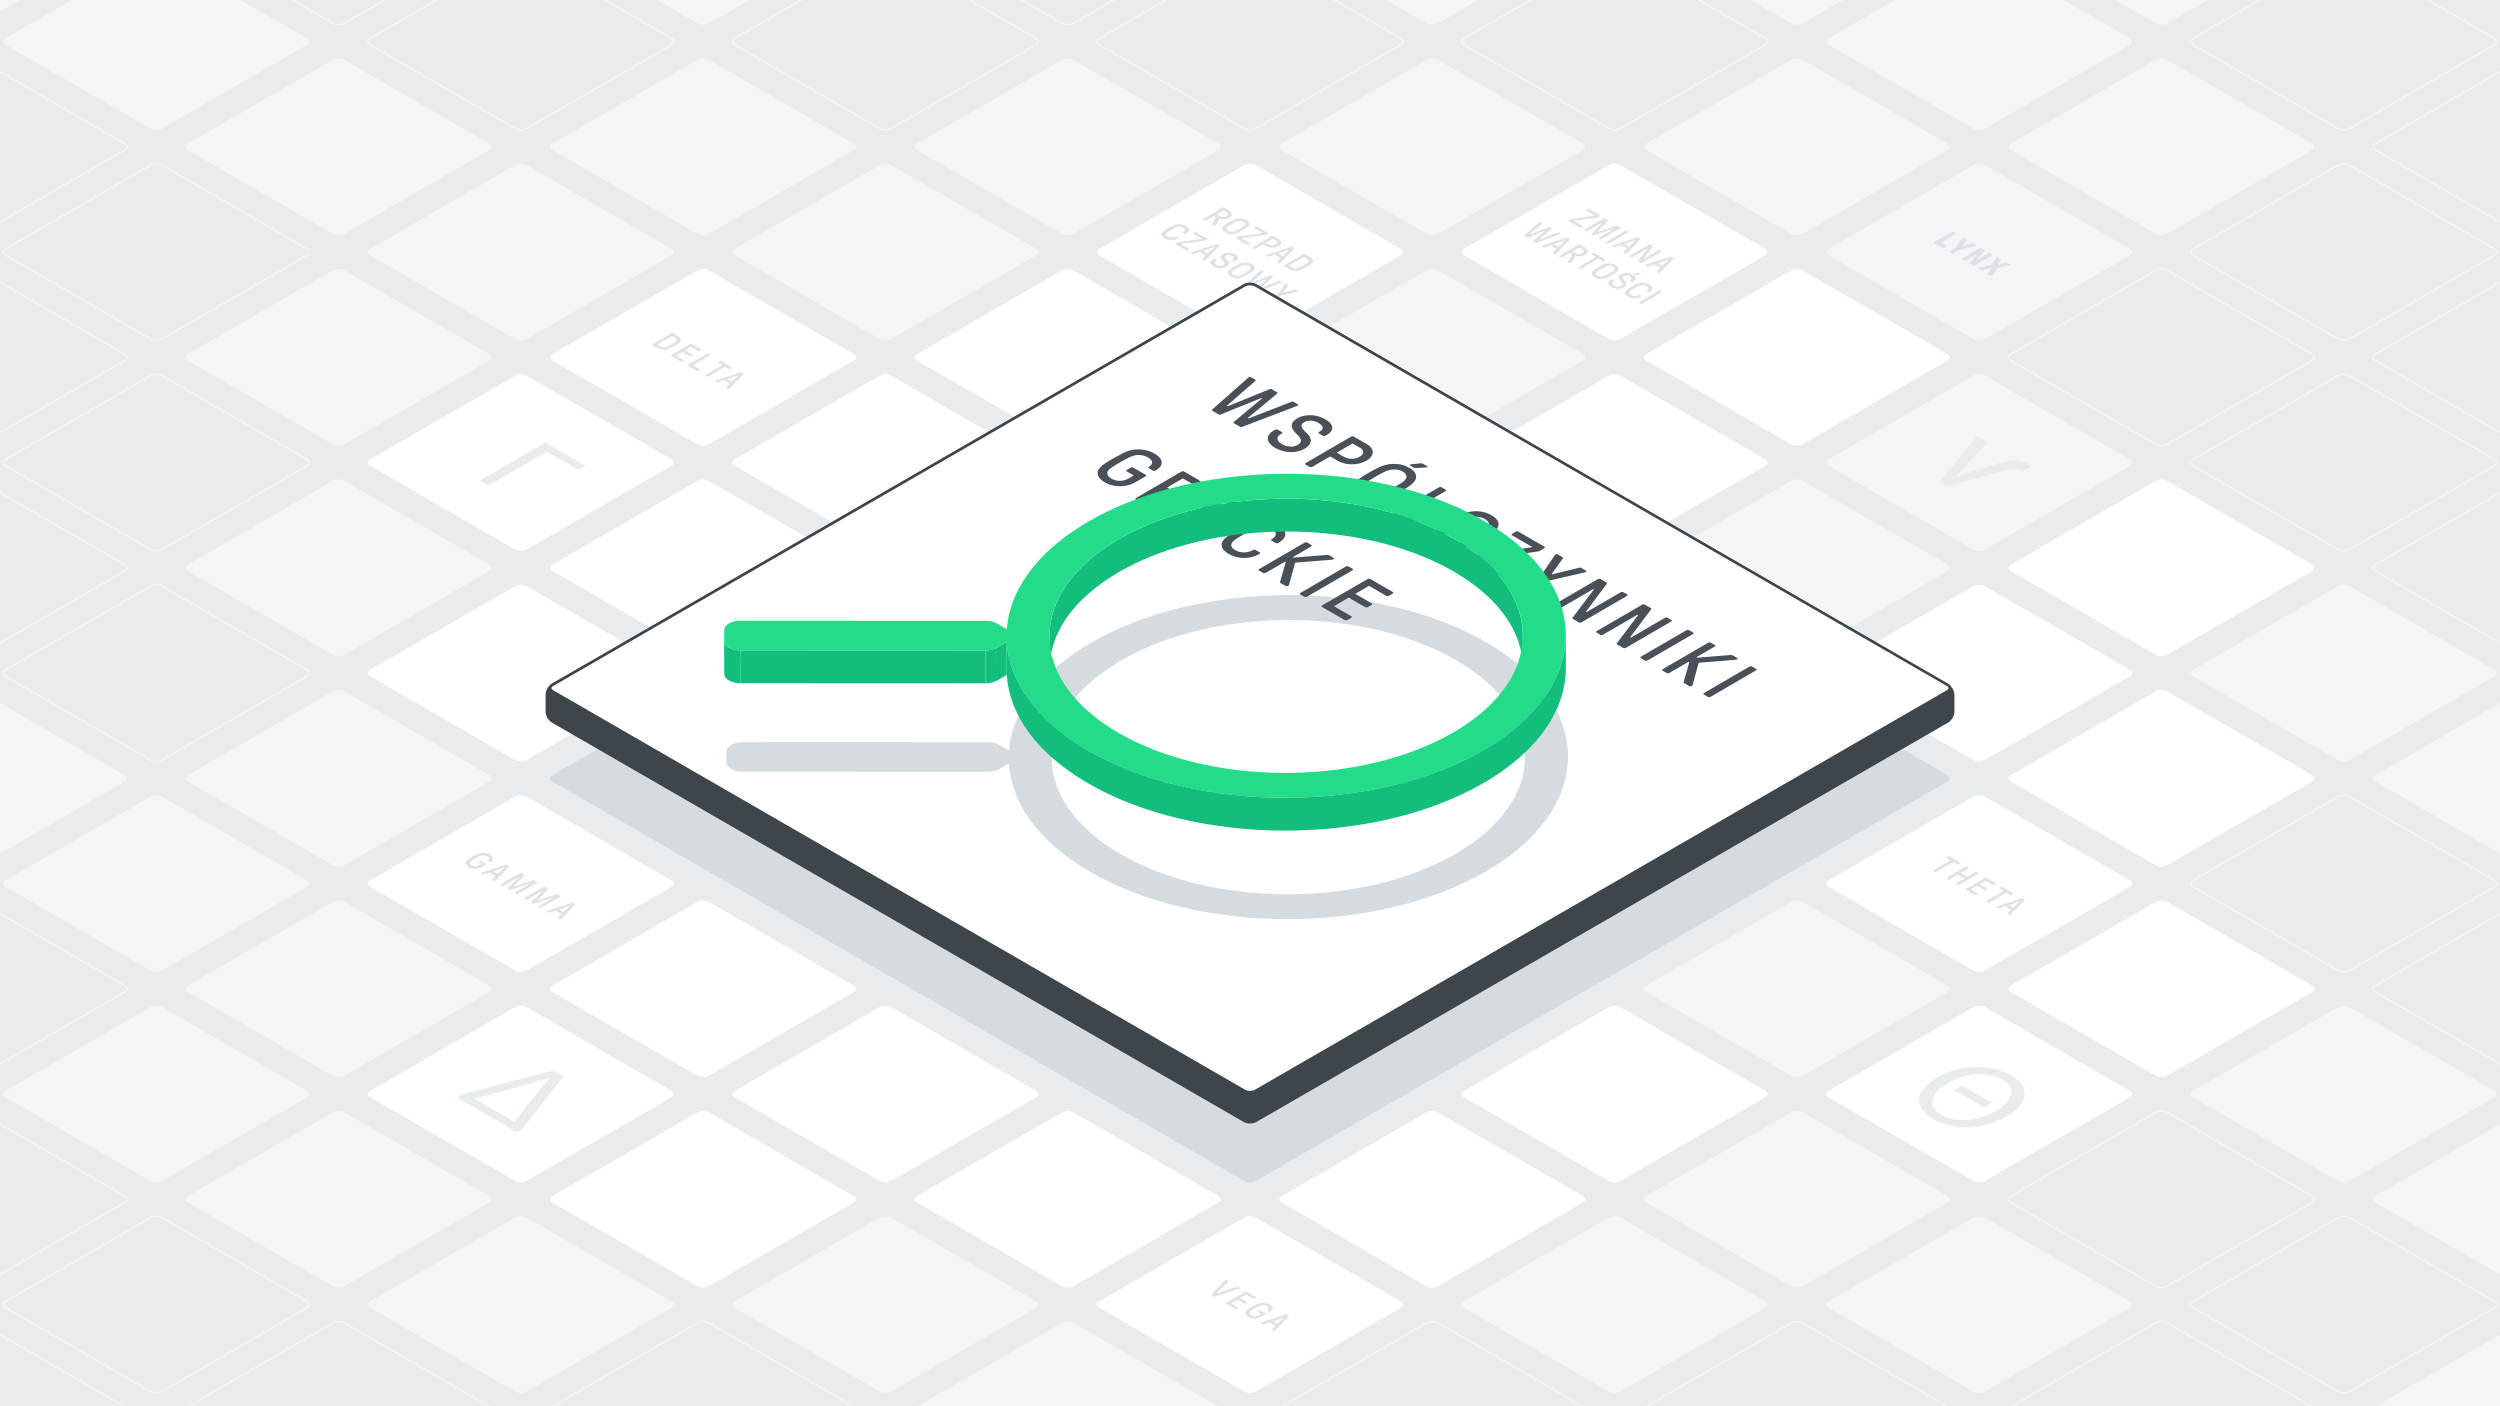 <svg xmlns="http://www.w3.org/2000/svg" xmlns:xlink="http://www.w3.org/1999/xlink" viewBox="0 0 1920 1080" xmlns:v="https://vecta.io/nano"><style><![CDATA[.F{isolation:isolate}.M{fill:#f4f5f7}.N{fill:none}.O{stroke-miterlimit:10}.P{fill:#fff}.Q{stroke:#f4f5f7}.R{fill:#dee2e6}.S{fill:#495057}]]></style><path d="M-20-20h1960v1120H-20z" fill="#e9ecef"/><path d="M284.336,519.42c-2.382-1.375-2.382-3.625,0-5l111.34-64.282a9.606,9.606,0,0,1,8.66,0l111.34,64.282c2.381,1.375,2.381,3.625,0,5L404.336,583.7a9.606,9.606,0,0,1-8.66,0Z" class="P"/><path d="M144.336,438.591c-2.382-1.375-2.382-3.625,0-5l111.34-64.282a9.606,9.606,0,0,1,8.66,0l111.34,64.282c2.381,1.375,2.381,3.625,0,5l-111.34,64.282a9.606,9.606,0,0,1-8.66,0Z" class="M"/><g class="N O Q"><use xlink:href="#B"/><use xlink:href="#C"/></g><use xlink:href="#D" class="P"/><use xlink:href="#E" class="M"/><use xlink:href="#F" class="N O Q"/><g class="P"><use xlink:href="#G"/><path d="M284.336,681.078c-2.382-1.375-2.382-3.625,0-5L395.676,611.8a9.606,9.606,0,0,1,8.66,0l111.34,64.282c2.381,1.375,2.381,3.625,0,5L404.336,745.36a9.606,9.606,0,0,1-8.66,0Z"/></g><use xlink:href="#H" class="M"/><path d="M4.336 519.42c-2.382-1.375-2.382-3.625 0-5l111.34-64.282a9.606 9.606 0 0 1 8.66 0l111.34 64.282c2.381 1.375 2.381 3.625 0 5l-111.34 64.28a9.606 9.606 0 0 1-8.66 0zm-140-80.83c-2.382-1.375-2.382-3.625 0-5l111.34-64.281a9.606 9.606 0 0 1 8.66 0l111.34 64.281c2.381 1.375 2.381 3.625 0 5l-111.34 64.283a9.606 9.606 0 0 1-8.66 0z" class="N O Q"/><g class="P"><use xlink:href="#I"/><use xlink:href="#D" x="-280"/><use xlink:href="#E" x="-280"/></g><use xlink:href="#F" x="-280" class="N O Q"/><use xlink:href="#I" x="-280" class="P"/><g class="M"><use xlink:href="#G" x="-280"/><path d="M4.336,681.078c-2.382-1.375-2.382-3.625,0-5L115.676,611.8a9.606,9.606,0,0,1,8.66,0l111.34,64.282c2.381,1.375,2.381,3.625,0,5L124.336,745.36a9.606,9.606,0,0,1-8.66,0Z"/><use xlink:href="#H" x="-280"/></g><use xlink:href="#D" x="-560" class="P"/><g class="M"><use xlink:href="#E" x="-560"/><use xlink:href="#F" x="-560"/><use xlink:href="#D" x="-840"/><use xlink:href="#I" x="-560"/></g><use xlink:href="#G" x="-560" class="N O Q"/><use xlink:href="#E" x="-840" class="M"/><g class="N O Q"><use xlink:href="#F" x="-840"/><use xlink:href="#E" x="-1120"/><use xlink:href="#D" x="-1120"/><use xlink:href="#F" x="-1120"/><use xlink:href="#F" x="-1400"/></g><g class="P"><use xlink:href="#J"/><use xlink:href="#B" x="280"/></g><use xlink:href="#C" x="280" class="M"/><g class="N O Q"><path d="M4.336,196.1c-2.382-1.375-2.382-3.625,0-5l111.34-64.282a9.606,9.606,0,0,1,8.66,0L235.676,191.1c2.381,1.375,2.381,3.625,0,5l-111.34,64.282a9.606,9.606,0,0,1-8.66,0Z"/><use xlink:href="#K"/></g><use xlink:href="#I" x="560" class="P"/><g class="M"><use xlink:href="#D" x="280"/><use xlink:href="#E" x="280"/></g><use xlink:href="#F" x="280" class="N O Q"/><g class="P"><use xlink:href="#B" x="560"/><use xlink:href="#C" x="560"/></g><g class="M"><path d="M284.336,196.1c-2.382-1.375-2.382-3.625,0-5l111.34-64.282a9.606,9.606,0,0,1,8.66,0L515.676,191.1c2.381,1.375,2.381,3.625,0,5l-111.34,64.282a9.606,9.606,0,0,1-8.66,0Z"/><use xlink:href="#K" x="280"/><path d="M4.336 34.445c-2.382-1.375-2.382-3.625 0-5l111.34-64.282a9.606 9.606 0 0 1 8.66 0l111.34 64.282c2.381 1.375 2.381 3.625 0 5l-111.34 64.282a9.606 9.606 0 0 1-8.66 0zm-140-80.829c-2.382-1.375-2.382-3.625 0-5l111.34-64.282a9.606 9.606 0 0 1 8.66 0l111.34 64.282c2.381 1.375 2.381 3.625 0 5L-15.664 17.9a9.606 9.606 0 0 1-8.66 0z"/><use xlink:href="#G" x="840"/></g><use xlink:href="#I" x="840" class="P"/><g class="N O Q"><use xlink:href="#D" x="560"/><use xlink:href="#E" x="560"/></g><use xlink:href="#F" x="560" class="M"/><use xlink:href="#C" x="840" class="P"/><g class="M"><path d="M564.336,196.1c-2.382-1.375-2.382-3.625,0-5l111.34-64.282a9.606,9.606,0,0,1,8.66,0L795.676,191.1c2.381,1.375,2.381,3.625,0,5l-111.34,64.282a9.606,9.606,0,0,1-8.66,0Z"/><use xlink:href="#K" x="560"/></g><path d="M284.336 34.445c-2.382-1.375-2.382-3.625 0-5l111.34-64.282a9.606 9.606 0 0 1 8.66 0l111.34 64.282c2.381 1.375 2.381 3.625 0 5l-111.34 64.282a9.606 9.606 0 0 1-8.66 0zm-140-80.829c-2.382-1.375-2.382-3.625 0-5l111.34-64.282a9.606 9.606 0 0 1 8.66 0l111.34 64.282c2.381 1.375 2.381 3.625 0 5L264.336 17.9a9.606 9.606 0 0 1-8.66 0z" class="N O Q"/><g class="P"><use xlink:href="#L"/><path d="M1544.336,761.906c-2.382-1.375-2.382-3.625,0-5l111.34-64.282a9.606,9.606,0,0,1,8.66,0l111.34,64.282c2.381,1.375,2.381,3.625,0,5l-111.34,64.283a9.606,9.606,0,0,1-8.66,0Z"/></g><g class="M"><use xlink:href="#I" x="1120"/><use xlink:href="#D" x="840"/></g><use xlink:href="#B" x="1120" class="P"/><use xlink:href="#C" x="1120" class="M"/><use xlink:href="#M" class="P"/><use xlink:href="#K" x="840" class="M"/><path d="M564.336,34.445c-2.382-1.375-2.382-3.625,0-5l111.34-64.282a9.606,9.606,0,0,1,8.66,0l111.34,64.282c2.381,1.375,2.381,3.625,0,5L684.336,98.727a9.606,9.606,0,0,1-8.66,0Z" class="N O Q"/><g class="M"><path d="M424.336-46.385c-2.382-1.375-2.382-3.625,0-5l111.34-64.282a9.606,9.606,0,0,1,8.66,0l111.34,64.282c2.381,1.375,2.381,3.625,0,5L544.336,17.9a9.606,9.606,0,0,1-8.66,0Z"/><use xlink:href="#J" x="840"/></g><g class="P"><path d="M1404.336,519.419c-2.382-1.375-2.382-3.625,0-5l111.34-64.282a9.606,9.606,0,0,1,8.66,0l111.34,64.282c2.381,1.375,2.381,3.625,0,5L1524.336,583.7a9.606,9.606,0,0,1-8.66,0Z"/><use xlink:href="#N"/></g><g class="N O Q"><use xlink:href="#L" x="280"/><path d="M1824.336,761.906c-2.382-1.375-2.382-3.625,0-5l111.34-64.282a9.606,9.606,0,0,1,8.66,0l111.34,64.282c2.381,1.375,2.381,3.625,0,5l-111.34,64.282a9.606,9.606,0,0,1-8.66,0Z"/></g><g class="P"><use xlink:href="#C" x="1400"/><use xlink:href="#M" x="280"/></g><use xlink:href="#K" x="1120" class="M"/><path d="M844.336 34.444c-2.382-1.375-2.382-3.625 0-5l111.34-64.282a9.606 9.606 0 0 1 8.66 0l111.34 64.282c2.381 1.375 2.381 3.625 0 5l-111.34 64.282a9.606 9.606 0 0 1-8.66 0zm-140-80.829c-2.382-1.375-2.382-3.625 0-5l111.34-64.282a9.606 9.606 0 0 1 8.66 0l111.34 64.282c2.381 1.375 2.381 3.625 0 5L824.336 17.9a9.606 9.606 0 0 1-8.66 0z" class="N O Q"/><use xlink:href="#B" x="1400" class="M"/><use xlink:href="#J" x="1120" class="P"/><g class="M"><path d="M1684.336,519.419c-2.382-1.375-2.382-3.625,0-5l111.34-64.282a9.606,9.606,0,0,1,8.66,0l111.34,64.282c2.381,1.375,2.381,3.625,0,5L1804.336,583.7a9.606,9.606,0,0,1-8.66,0Z"/><use xlink:href="#N" x="280"/><use xlink:href="#M" x="560"/><use xlink:href="#O"/></g><use xlink:href="#P" class="N O Q"/><path d="M984.336-46.385c-2.382-1.375-2.382-3.625,0-5l111.34-64.282a9.606,9.606,0,0,1,8.66,0l111.34,64.282c2.381,1.375,2.381,3.625,0,5L1104.336,17.9a9.606,9.606,0,0,1-8.66,0Z" class="M"/><g class="N O Q"><path d="M1544.336,276.931c-2.382-1.375-2.382-3.625,0-5l111.34-64.281a9.606,9.606,0,0,1,8.66,0l111.34,64.281c2.381,1.375,2.381,3.625,0,5l-111.34,64.283a9.606,9.606,0,0,1-8.66,0Z"/><use xlink:href="#B" x="1680"/><use xlink:href="#J" x="1400"/></g><g class="M"><use xlink:href="#O" x="280"/><use xlink:href="#P" x="280"/><path d="M1264.336-46.385c-2.382-1.375-2.382-3.625,0-5l111.34-64.282a9.606,9.606,0,0,1,8.66,0l111.34,64.282c2.381,1.375,2.381,3.625,0,5L1384.336,17.9a9.606,9.606,0,0,1-8.66,0Z"/></g><g class="N O Q"><use xlink:href="#M" x="840"/><path d="M1824.336,276.931c-2.382-1.375-2.382-3.625,0-5l111.34-64.282a9.606,9.606,0,0,1,8.66,0l111.34,64.282c2.381,1.375,2.381,3.625,0,5l-111.34,64.282a9.606,9.606,0,0,1-8.66,0Z"/><use xlink:href="#P" x="560"/></g><path d="M1544.336-46.385c-2.382-1.375-2.382-3.625,0-5l111.34-64.282a9.606,9.606,0,0,1,8.66,0l111.34,64.282c2.381,1.375,2.381,3.625,0,5L1664.336,17.9a9.606,9.606,0,0,1-8.66,0Z" class="M"/><use xlink:href="#O" x="560" class="N O Q"/><g class="R"><path d="M412.343 677.472a.31.31 0 0 1 .186.262.306.306 0 0 1-.183.262l-14.887 8.651a.87.87 0 0 1-.445.1.881.881 0 0 1-.459-.1l-1.2-.693a.286.286 0 0 1-.009-.527l11.322-6.58c.076-.044.1-.081.063-.11a.288.288 0 0 0-.216-.008l-14.655 4.759a.993.993 0 0 1-.866-.051l-.951-.55c-.262-.151-.3-.317-.092-.5l8.162-8.508c.058-.047.062-.082.018-.107a.224.224 0 0 0-.223.019l-11.322 6.58a.87.87 0 0 1-.445.1.894.894 0 0 1-.459-.1l-1.2-.693a.3.3 0 0 1-.18-.266.278.278 0 0 1 .171-.261l14.887-8.651a.863.863 0 0 1 .458-.1.9.9 0 0 1 .452.107l2.311 1.334c.256.148.288.313.1.5l-8.22 8.4.026.118.2.014 14.483-4.784a.968.968 0 0 1 .853.051zm-31.971-.984a1.229 1.229 0 0 1-.317.266.639.639 0 0 1-.33.059.836.836 0 0 1-.37-.1l-1.322-.763c-.21-.122-.237-.269-.085-.446l2.448-2.584c.089-.067.121-.144.088-.221a.454.454 0 0 0-.2-.207l-3.767-2.175a.937.937 0 0 0-.745-.07l-4.447 1.43a.972.972 0 0 1-.777-.051l-1.315-.76a.308.308 0 0 1-.173-.217.186.186 0 0 1 .107-.188 2.294 2.294 0 0 1 .451-.188l18.9-6.171a.812.812 0 0 1 .394-.059.945.945 0 0 1 .37.111l1.59.918a.4.4 0 0 1 .2.217.227.227 0 0 1-.1.229zM381.9 671a.327.327 0 0 0 .433-.036l4.817-4.509c.07-.062.089-.11.044-.136l-.045-.026c-.031-.018-.108 0-.228.03l-7.768 2.8-.114.037c-.108.062-.088.132.046.21L381.9 671m-5.6-14.6c1.525.881 2.32 1.825 2.4 2.824s-.607 1.921-2.053 2.761a.8.8 0 0 1-.413.085.959.959 0 0 1-.446-.111l-1.271-.733a.282.282 0 0 1 0-.524c.768-.446 1.115-.943 1.048-1.489s-.541-1.069-1.4-1.567a5.735 5.735 0 0 0-2.022-.7 6.442 6.442 0 0 0-2.195.04 8.811 8.811 0 0 0-2.121.789l-2.792 1.519-2.619 1.625a4.563 4.563 0 0 0-1.355 1.232 1.331 1.331 0 0 0-.063 1.271 2.905 2.905 0 0 0 1.229 1.18 5.456 5.456 0 0 0 2.81.734 5.881 5.881 0 0 0 2.923-.826l1.377-.8c.146-.085.145-.173-.008-.262l-2.043-1.179a.31.31 0 0 1-.186-.262.315.315 0 0 1 .183-.262l1.243-.722a1.008 1.008 0 0 1 .9 0l4 2.307a.321.321 0 0 1 .186.262.316.316 0 0 1-.184.262l-3.292 1.913a9.722 9.722 0 0 1-3.328 1.187 10.923 10.923 0 0 1-3.563 0 9.363 9.363 0 0 1-3.157-1.11 4.854 4.854 0 0 1-2.163-2.093 2.306 2.306 0 0 1 .122-2.164 5.8 5.8 0 0 1 1.626-1.611c.748-.531 1.8-1.191 3.133-1.969l3.388-1.821a12.153 12.153 0 0 1 2.769-.943 11.1 11.1 0 0 1 3.736-.078 9.974 9.974 0 0 1 3.601 1.235zm54.773 49.36a1.435 1.435 0 0 1-.317.266.641.641 0 0 1-.331.059.836.836 0 0 1-.376-.1l-1.315-.759c-.211-.122-.243-.273-.092-.45l2.455-2.58c.089-.067.12-.144.088-.222a.471.471 0 0 0-.211-.21l-3.767-2.174a.931.931 0 0 0-.739-.067l-4.453 1.427a.96.96 0 0 1-.77-.048l-1.322-.763a.3.3 0 0 1-.166-.214.187.187 0 0 1 .1-.192 2.47 2.47 0 0 1 .457-.184l18.9-6.174a.85.85 0 0 1 .394-.059.93.93 0 0 1 .377.114l1.589.918a.394.394 0 0 1 .193.213.215.215 0 0 1-.1.229zm1.528-5.489a.317.317 0 0 0 .426-.04l4.818-4.508c.076-.059.094-.107.05-.133l-.045-.026a.381.381 0 0 0-.229.03l-7.774 2.8-.108.041c-.107.062-.088.132.046.21l2.816 1.625m-2.001-12.259a.312.312 0 0 1 .186.262.3.3 0 0 1-.177.265l-14.887 8.652a.891.891 0 0 1-.451.1.867.867 0 0 1-.459-.1l-1.2-.693a.281.281 0 0 1 0-.523l11.322-6.58c.076-.044.1-.085.057-.114a.283.283 0 0 0-.216-.008l-14.655 4.759a.984.984 0 0 1-.866-.051l-.951-.55c-.256-.147-.288-.313-.092-.5l8.168-8.5c.052-.051.056-.086.012-.111a.23.23 0 0 0-.223.019l-11.322 6.58a1.043 1.043 0 0 1-.9 0l-1.2-.693a.282.282 0 0 1 0-.524l14.887-8.651a1.008 1.008 0 0 1 .9 0l2.317 1.338c.256.147.289.313.092.494l-8.213 8.4.026.118.2.011 14.482-4.785a.986.986 0 0 1 .86.056zm534.132 308.18a.322.322 0 0 1 .186.262.306.306 0 0 1-.183.262l-1.237.719a.89.89 0 0 1-.451.107.92.92 0 0 1-.452-.107l-5.4-3.119a.43.43 0 0 0-.458 0l-4.06 2.359c-.152.089-.151.177 0 .266l5.152 2.975a.319.319 0 0 1 .186.261.3.3 0 0 1-.183.262l-1.237.719a.89.89 0 0 1-.451.107.92.92 0 0 1-.452-.107l-5.153-2.975a.43.43 0 0 0-.458 0l-4.4 2.555c-.152.088-.152.177 0 .265l5.446 3.144a.314.314 0 0 1 .186.262.31.31 0 0 1-.183.262l-1.237.719a.894.894 0 0 1-.452.107.921.921 0 0 1-.458-.1l-7.381-4.261a.3.3 0 0 1-.173-.262.289.289 0 0 1 .176-.265l14.882-8.648a.86.86 0 0 1 .457-.1.874.874 0 0 1 .446.1zM952.276 989a.281.281 0 0 1 .166.214.176.176 0 0 1-.094.188 2.307 2.307 0 0 1-.457.184l-18.943 6.149a.912.912 0 0 1-.776-.052l-1.769-1.021c-.211-.122-.243-.273-.092-.45l10.573-10.981a2.054 2.054 0 0 1 .316-.266.623.623 0 0 1 .325-.055.77.77 0 0 1 .376.1l1.43.825c.223.129.262.277.091.443l-8.86 8.81c-.063.066-.062.118 0 .155l.045.025a.28.28 0 0 0 .267 0l15.181-5.16a.932.932 0 0 1 .764.051zm22.766 12.879q2.289 1.321 2.4 2.824.111 1.503-2.053 2.761a.8.8 0 0 1-.413.085.962.962 0 0 1-.446-.111l-1.271-.733a.31.31 0 0 1-.179-.266.306.306 0 0 1 .183-.262c.761-.442 1.108-.94 1.035-1.489s-.534-1.065-1.4-1.563a5.729 5.729 0 0 0-2.021-.7 6.448 6.448 0 0 0-2.2.04 8.762 8.762 0 0 0-2.114.785q-1.228.6-2.805 1.519-1.577.919-2.613 1.629a4.515 4.515 0 0 0-1.348 1.228 1.312 1.312 0 0 0-.063 1.272 2.841 2.841 0 0 0 1.229 1.179 5.4 5.4 0 0 0 2.81.734 5.834 5.834 0 0 0 2.917-.822l1.376-.8c.146-.085.145-.173-.008-.262l-2.043-1.18a.281.281 0 0 1 0-.523l1.243-.723a1.012 1.012 0 0 1 .9 0l4 2.307a.321.321 0 0 1 .186.262.309.309 0 0 1-.183.261l-3.292 1.914a9.67 9.67 0 0 1-3.335 1.183 10.635 10.635 0 0 1-3.551 0 9.364 9.364 0 0 1-3.162-1.106 4.84 4.84 0 0 1-2.163-2.094 2.3 2.3 0 0 1 .121-2.163 5.7 5.7 0 0 1 1.627-1.611c.748-.539 1.794-1.191 3.132-1.969l3.388-1.821a11.921 11.921 0 0 1 2.77-.943 11.1 11.1 0 0 1 3.735-.078 9.955 9.955 0 0 1 3.611 1.236z"/><path d="M979.113 1021.969a1.46 1.46 0 0 1-.316.266.636.636 0 0 1-.331.058.826.826 0 0 1-.37-.1l-1.321-.763c-.211-.122-.237-.269-.085-.446l2.448-2.585a.182.182 0 0 0 .088-.221.455.455 0 0 0-.2-.21l-3.767-2.175a.951.951 0 0 0-.751-.066l-4.447 1.43a.969.969 0 0 1-.776-.051l-1.316-.76a.31.31 0 0 1-.173-.217.187.187 0 0 1 .1-.192 2.47 2.47 0 0 1 .457-.184l18.9-6.171a.751.751 0 0 1 .395-.059.853.853 0 0 1 .369.111l1.59.918a.379.379 0 0 1 .2.217c.026.081-.012.155-.1.229zm1.529-5.489a.324.324 0 0 0 .432-.037l4.811-4.511c.083-.063.1-.107.05-.133l-.044-.026c-.032-.018-.1-.007-.229.029l-7.767 2.806-.115.037c-.108.062-.088.132.046.21l2.816 1.625M521.077 263.8c-.761.531-1.794 1.176-3.088 1.928l-3.312 1.792a10.365 10.365 0 0 1-6.269 1.01 9.243 9.243 0 0 1-3.354-1.128l-4.2-2.426a.281.281 0 0 1 0-.523l14.887-8.652a.888.888 0 0 1 .458-.1.876.876 0 0 1 .446.1l4.2 2.426a4.394 4.394 0 0 1 1.958 1.939 2.248 2.248 0 0 1-.147 2.112 5.32 5.32 0 0 1-1.579 1.522zm-8.134 2.19q1.172-.591 2.817-1.548 1.645-.957 2.664-1.637a3.859 3.859 0 0 0 1.26-1.168 1.2 1.2 0 0 0 .019-1.165 2.45 2.45 0 0 0-1-1l-2.267-1.309a.426.426 0 0 0-.452 0l-11.056 6.425c-.146.084-.145.173.008.261l2.267 1.309a5.134 5.134 0 0 0 1.728.579 5.847 5.847 0 0 0 2.01-.015 7.561 7.561 0 0 0 2.007-.73"/><path d="M545.295 272.344a.278.278 0 0 1 0 .523l-12.972 7.539c-.146.085-.145.173.008.262l5.082 2.934a.281.281 0 0 1 0 .523l-1.243.723a.919.919 0 0 1-.451.107.9.9 0 0 1-.453-.107l-7.01-4.048a.312.312 0 0 1-.186-.261.317.317 0 0 1 .183-.262l14.887-8.652a.92.92 0 0 1 .452-.107.9.9 0 0 1 .452.107zm14.924 26.098a1.434 1.434 0 0 1-.31.262.633.633 0 0 1-.331.059.77.77 0 0 1-.37-.1l-1.321-.763c-.211-.122-.237-.269-.092-.442l2.449-2.584a.191.191 0 0 0 .094-.225.462.462 0 0 0-.2-.207l-3.767-2.174a.928.928 0 0 0-.751-.067l-4.447 1.431a.973.973 0 0 1-.77-.056l-1.316-.759a.292.292 0 0 1-.173-.218.186.186 0 0 1 .1-.191 2.444 2.444 0 0 1 .451-.181l18.91-6.174a.8.8 0 0 1 .395-.059.924.924 0 0 1 .369.11l1.59.918a.4.4 0 0 1 .2.218.227.227 0 0 1-.1.228zm1.535-5.492a.324.324 0 0 0 .432-.037L567 288.4c.076-.059.089-.1.044-.129l-.045-.026c-.031-.018-.1-.007-.222.026l-7.767 2.805-.115.037c-.108.063-.088.133.046.21l2.816 1.626m.553-10.781a.309.309 0 0 1 .186.261.314.314 0 0 1-.176.266l-1.244.722a.942.942 0 0 1-.457.1.9.9 0 0 1-.453-.107l-2.994-1.729a.414.414 0 0 0-.446 0l-12.971 7.538a.935.935 0 0 1-.458.1.887.887 0 0 1-.452-.107l-1.245-.712a.278.278 0 0 1 0-.524l12.971-7.538c.146-.085.146-.173-.007-.262l-3.02-1.743a.282.282 0 0 1 0-.524l1.243-.722a.885.885 0 0 1 .458-.1.876.876 0 0 1 .446.1zm-23.834-13.761a.282.282 0 0 1 .01.527l-1.244.723a.942.942 0 0 1-.457.1.9.9 0 0 1-.453-.107l-5.4-3.118a.422.422 0 0 0-.446 0l-4.059 2.359c-.152.088-.152.177 0 .261l5.152 2.975a.278.278 0 0 1 0 .524l-1.243.722a1.043 1.043 0 0 1-.9 0l-5.152-2.975a.426.426 0 0 0-.446 0l-4.4 2.559c-.146.084-.145.173 0 .258l5.452 3.148a.283.283 0 0 1 .174.261.278.278 0 0 1-.171.262l-1.243.723a.888.888 0 0 1-.458.1.876.876 0 0 1-.446-.1l-7.38-4.262a.309.309 0 0 1-.186-.261.313.313 0 0 1 .183-.262l14.887-8.652a.909.909 0 0 1 .451-.106.893.893 0 0 1 .453.106z"/><g class="F"><path d="M1228.806 165.45a.3.3 0 0 1 .18.258.29.29 0 0 1-.177.266l-1.624.943a1.281 1.281 0 0 1-.476.144l-17.729 2.544-.114.036c-.089.052-.076.111.027.17l6.333 3.657a.278.278 0 0 1 0 .523l-1.2.7a1.043 1.043 0 0 1-.9 0l-8.44-4.873a.282.282 0 0 1 0-.524l1.694-.984a1.228 1.228 0 0 1 .47-.147l17.767-2.463.12-.04c.089-.052.082-.107-.026-.17l-6.423-3.708a.312.312 0 0 1-.186-.262.317.317 0 0 1 .183-.262l1.174-.682a1.006 1.006 0 0 1 .9 0zm15.894 9.179a.312.312 0 0 1 .186.261.309.309 0 0 1-.183.262l-14.888 8.652a1.041 1.041 0 0 1-.9 0l-1.2-.693a.282.282 0 0 1 0-.524l11.323-6.58c.076-.044.1-.084.057-.114a.287.287 0 0 0-.217-.007l-14.655 4.759a.99.99 0 0 1-.865-.052l-.952-.549c-.261-.151-.294-.317-.092-.5l8.168-8.5c.053-.05.057-.086.013-.111a.224.224 0 0 0-.223.019l-11.323 6.58a1.041 1.041 0 0 1-.9 0l-1.2-.693a.281.281 0 0 1 0-.523l14.888-8.652a.89.89 0 0 1 .451-.107.9.9 0 0 1 .453.107l2.311 1.335q.382.22.1.5l-8.213 8.405.02.114.2.015 14.483-4.785a.968.968 0 0 1 .853.052zm5.731 3.306a.321.321 0 0 1 .186.262.308.308 0 0 1-.183.262l-14.888 8.651a.863.863 0 0 1-.444.1.891.891 0 0 1-.459-.1l-1.252-.722a.3.3 0 0 1-.179-.266.294.294 0 0 1 .176-.258l14.888-8.651a.89.89 0 0 1 .451-.107.927.927 0 0 1 .453.107z"/><path d="M1249.2 194.7a1.389 1.389 0 0 1-.317.258.656.656 0 0 1-.324.063.836.836 0 0 1-.376-.1l-1.315-.759c-.211-.122-.243-.273-.092-.45l2.455-2.58a.2.2 0 0 0 .088-.222.471.471 0 0 0-.211-.21l-3.767-2.175a.922.922 0 0 0-.739-.066l-4.453 1.427a.963.963 0 0 1-.777-.052l-1.315-.759a.3.3 0 0 1-.167-.214.188.188 0 0 1 .1-.192 2.242 2.242 0 0 1 .445-.184l18.91-6.175a.816.816 0 0 1 .4-.059.947.947 0 0 1 .376.115l1.589.918a.394.394 0 0 1 .193.213.215.215 0 0 1-.1.229zm1.535-5.493a.318.318 0 0 0 .426-.04l4.818-4.509c.076-.058.088-.1.043-.129l-.044-.025c-.032-.019-.109-.011-.229.022l-7.768 2.805-.108.041c-.107.062-.094.129.046.21l2.816 1.625m25.279 3.499a.309.309 0 0 1 .186.262.3.3 0 0 1-.183.261l-14.887 8.652a1.043 1.043 0 0 1-.9 0l-1.883-1.088c-.122-.07-.192-.14-.2-.21s.018-.166.107-.291l6.784-8.987c.088-.125.107-.2.043-.24a.268.268 0 0 0-.267.03l-11.145 6.477a.891.891 0 0 1-.451.1.867.867 0 0 1-.459-.1l-1.156-.667a.3.3 0 0 1-.179-.266.294.294 0 0 1 .176-.258l14.888-8.651a.89.89 0 0 1 .451-.107.927.927 0 0 1 .453.107l1.883 1.087c.121.07.192.14.211.21a.493.493 0 0 1-.113.288l-6.695 8.943c-.089.118-.1.2-.043.232a.259.259 0 0 0 .273-.026l11.05-6.421a.89.89 0 0 1 .451-.107.9.9 0 0 1 .453.107zm-1.223 16.776a1.405 1.405 0 0 1-.31.261.621.621 0 0 1-.331.059.823.823 0 0 1-.376-.1l-1.315-.759c-.211-.122-.243-.273-.092-.45l2.455-2.581a.188.188 0 0 0 .088-.221.46.46 0 0 0-.205-.206l-3.773-2.179a.935.935 0 0 0-.739-.066l-4.453 1.427a.96.96 0 0 1-.77-.048l-1.315-.76a.308.308 0 0 1-.173-.217.186.186 0 0 1 .1-.192 2.312 2.312 0 0 1 .451-.18l18.9-6.179a.866.866 0 0 1 .4-.059.947.947 0 0 1 .376.115l1.59.917a.4.4 0 0 1 .192.214.216.216 0 0 1-.1.229zm1.535-5.493a.318.318 0 0 0 .426-.04l4.818-4.509c.076-.059.088-.1.043-.129l-.044-.025a.347.347 0 0 0-.223.025l-7.773 2.8-.108.041c-.108.062-.089.132.045.21l2.816 1.625"/><path d="M1195.1 194.818a1.432 1.432 0 0 1-.316.266.645.645 0 0 1-.331.059.836.836 0 0 1-.37-.1l-1.321-.763c-.211-.122-.237-.269-.086-.446l2.449-2.584c.088-.067.12-.144.088-.221a.452.452 0 0 0-.2-.211l-3.767-2.174a.947.947 0 0 0-.751-.067l-4.447 1.431a.969.969 0 0 1-.776-.052l-1.316-.759a.314.314 0 0 1-.173-.218.188.188 0 0 1 .1-.192 2.47 2.47 0 0 1 .457-.184l18.9-6.171a.76.76 0 0 1 .395-.059.853.853 0 0 1 .369.111l1.59.918a.379.379 0 0 1 .2.217c.026.081-.012.155-.1.229zm1.529-5.488a.327.327 0 0 0 .432-.037l4.811-4.512c.083-.063.1-.107.05-.133l-.044-.026c-.032-.018-.1-.007-.229.03l-7.767 2.805-.115.037c-.108.063-.088.133.046.21l2.816 1.626m13.091 7.693l-2.691 4.611a.688.688 0 0 1-.272.262.79.79 0 0 1-.388.1.9.9 0 0 1-.472-.125l-1.385-.8c-.236-.136-.3-.313-.181-.523l2.957-4.877c.1-.159.043-.291-.155-.406l-1.386-.8a.43.43 0 0 0-.458 0l-5.632 3.274a.9.9 0 0 1-.452.107.927.927 0 0 1-.459-.1l-1.245-.718a.309.309 0 0 1-.179-.266.3.3 0 0 1 .183-.261l14.881-8.648a.89.89 0 0 1 .451-.107.9.9 0 0 1 .453.107l4.086 2.359a4.394 4.394 0 0 1 1.811 1.736 2.225 2.225 0 0 1 .055 1.965 4.2 4.2 0 0 1-1.835 1.8 9.583 9.583 0 0 1-6.4.988 1.853 1.853 0 0 0-1.018.036.757.757 0 0 0-.269.286zm.329-2.559a4.989 4.989 0 0 0 2.511.642 5.045 5.045 0 0 0 2.625-.682c.793-.461 1.184-.97 1.162-1.519a1.818 1.818 0 0 0-1.109-1.456l-2.158-1.246a.43.43 0 0 0-.458 0l-4.738 2.754c-.146.084-.146.173.007.261l2.158 1.246m23.033 4.811a.321.321 0 0 1 .186.262.3.3 0 0 1-.183.261l-1.237.719a.89.89 0 0 1-.451.107.927.927 0 0 1-.453-.107l-3-1.732a.426.426 0 0 0-.452 0l-12.966 7.535a.89.89 0 0 1-.451.107.956.956 0 0 1-.459-.1l-1.251-.723a.317.317 0 0 1-.18-.265.31.31 0 0 1 .183-.262l12.966-7.535c.152-.088.152-.177 0-.261l-3.02-1.744a.309.309 0 0 1-.186-.262.3.3 0 0 1 .183-.261l1.237-.719a1.006 1.006 0 0 1 .9 0zm8.05 10.063q-1.141.819-3.082 1.946-1.941 1.127-3.35 1.792a12.648 12.648 0 0 1-2.808.951 11.211 11.211 0 0 1-3.677.125 9.437 9.437 0 0 1-3.552-1.19 4.433 4.433 0 0 1-2.06-2.05 2.323 2.323 0 0 1 .2-2.13 5.937 5.937 0 0 1 1.633-1.63q1.14-.817 3.082-1.946 1.942-1.129 3.35-1.792a12.8 12.8 0 0 1 2.807-.951 11.321 11.321 0 0 1 3.678-.125 9.4 9.4 0 0 1 3.545 1.187 4.453 4.453 0 0 1 2.067 2.053 2.342 2.342 0 0 1-.205 2.131 5.974 5.974 0 0 1-1.628 1.629zm-8.146 2.212l2.842-1.548 2.664-1.652a4.211 4.211 0 0 0 1.3-1.231 1.4 1.4 0 0 0 .088-1.227 2.406 2.406 0 0 0-1.126-1.121 5.174 5.174 0 0 0-1.939-.649 6.906 6.906 0 0 0-2.112.059 8.459 8.459 0 0 0-2.121.76l-2.843 1.548-2.663 1.651a4.223 4.223 0 0 0-1.3 1.231 1.373 1.373 0 0 0-.1 1.224 2.437 2.437 0 0 0 1.126 1.121 5.122 5.122 0 0 0 1.939.649 6.617 6.617 0 0 0 2.118-.056 8.471 8.471 0 0 0 2.122-.759m16.182 6.75a3.541 3.541 0 0 1-1.979 2.385 8.206 8.206 0 0 1-3 1.01 10.28 10.28 0 0 1-3.4-.1 10.144 10.144 0 0 1-3.214-1.187 5.608 5.608 0 0 1-2.124-1.9 2.105 2.105 0 0 1-.145-2.009 4.228 4.228 0 0 1 1.855-1.817l.355-.206a.86.86 0 0 1 .457-.1.848.848 0 0 1 .453.1l1.277.737a.282.282 0 0 1 .173.262.288.288 0 0 1-.177.265l-.355.207c-.767.446-1.121.969-1.054 1.566s.56 1.154 1.454 1.67a5.959 5.959 0 0 0 2.671.8 4.33 4.33 0 0 0 2.466-.523c.781-.454 1.147-.962 1.086-1.526a3.853 3.853 0 0 0-1.424-2.094 3.929 3.929 0 0 1-1.568-2.757c.02-.863.633-1.641 1.832-2.337a7.645 7.645 0 0 1 2.9-.963 9.67 9.67 0 0 1 3.214.129 10.055 10.055 0 0 1 3.03 1.147c1.449.837 2.211 1.725 2.286 2.65s-.549 1.784-1.875 2.555l-.292.169a.887.887 0 0 1-.458.1.876.876 0 0 1-.446-.1l-1.251-.722a.321.321 0 0 1-.186-.262.315.315 0 0 1 .183-.262l.292-.169q1.017-.592.89-1.316c-.092-.487-.534-.962-1.332-1.423a5.518 5.518 0 0 0-2.461-.767 3.9 3.9 0 0 0-2.231.491c-.7.409-.994.888-.857 1.437a5.4 5.4 0 0 0 1.743 2.2 2.962 2.962 0 0 1 1.212 2.66zm17.456.073c1.558.9 2.353 1.88 2.371 2.934s-.764 2.05-2.363 2.979a.787.787 0 0 1-.413.084.922.922 0 0 1-.446-.11l-1.271-.734a.281.281 0 0 1 0-.523c.92-.535 1.375-1.1 1.359-1.7s-.471-1.161-1.378-1.684a5.341 5.341 0 0 0-1.957-.66 6.252 6.252 0 0 0-2.144.07 9.008 9.008 0 0 0-2.115.785l-2.8 1.523-2.619 1.625a4.657 4.657 0 0 0-1.349 1.228 1.285 1.285 0 0 0-.114 1.242 2.532 2.532 0 0 0 1.146 1.132 5.762 5.762 0 0 0 2.912.792 5.647 5.647 0 0 0 2.923-.789.884.884 0 0 1 .452-.106.921.921 0 0 1 .458.1l1.271.733a.334.334 0 0 1 .192.258.255.255 0 0 1-.151.244 9.918 9.918 0 0 1-5.128 1.375 10.081 10.081 0 0 1-5.073-1.364 4.578 4.578 0 0 1-2.086-2.05 2.258 2.258 0 0 1 .185-2.127 5.685 5.685 0 0 1 1.62-1.614c.754-.535 1.794-1.191 3.133-1.969l3.388-1.821a11.947 11.947 0 0 1 2.775-.94 10.791 10.791 0 0 1 3.672-.114 9.6 9.6 0 0 1 3.55 1.201zm9.419 5.702a.321.321 0 0 1 .186.262.306.306 0 0 1-.183.262l-14.881 8.648a.893.893 0 0 1-.451.107.939.939 0 0 1-.459-.1l-1.251-.722a.3.3 0 0 1-.174-.262.288.288 0 0 1 .175-.27l14.881-8.648a.863.863 0 0 1 .458-.1.876.876 0 0 1 .446.1z"/></g><path d="M1198.369 179.233c.147.085.236.166.249.247s-.024.147-.132.21l-.381.17-17.838 6.816a.811.811 0 0 1-.394.059.9.9 0 0 1-.383-.111l-1.928-1.113a.367.367 0 0 1-.192-.221c-.026-.082.012-.155.1-.229l9.19-7.678c.076-.059.083-.107.019-.144a.293.293 0 0 0-.248.011l-13.226 5.349a.76.76 0 0 1-.395.059.881.881 0 0 1-.382-.111l-1.928-1.113a.358.358 0 0 1-.186-.218.2.2 0 0 1 .1-.228l11.708-10.355.285-.225a.612.612 0 0 1 .363-.077.971.971 0 0 1 .433.147l1.226.708c.236.136.275.284.092.442l-9.253 8.062c-.076.059-.075.111 0 .155a.334.334 0 0 0 .318.03l13.613-5.545a.761.761 0 0 1 .395-.059.853.853 0 0 1 .369.111l1.635.944a.362.362 0 0 1 .2.217c.026.081-.011.155-.1.229l-9.527 7.9c-.076.059-.076.111 0 .155a.311.311 0 0 0 .312.026l13.888-5.386a.846.846 0 0 1 .77.055zm55.974 31.141c-.1-.059-.154-.125-.154-.2a.218.218 0 0 1 .133-.181.918.918 0 0 1 .317-.081l2.894-.284a2.238 2.238 0 0 1 .509-.022 1.121 1.121 0 0 1 .44.151l1.341.774a.21.21 0 0 1 .128.177.22.22 0 0 1-.126.162.669.669 0 0 1-.318.082l-3.3.18a1.691 1.691 0 0 1-.949-.232zM1519.3 670.519a.306.306 0 0 1 .18.258.29.29 0 0 1-.177.265l-14.888 8.652a.836.836 0 0 1-.451.1.868.868 0 0 1-.452-.1l-1.252-.723a.281.281 0 0 1 0-.523l6.318-3.672c.152-.088.146-.173-.008-.261l-4.763-2.75a.416.416 0 0 0-.451 0l-6.318 3.671a1.034 1.034 0 0 1-.9 0l-1.251-.722a.283.283 0 0 1-.174-.262.277.277 0 0 1 .171-.261l14.887-8.652a.863.863 0 0 1 .458-.1.874.874 0 0 1 .446.1l1.251.722a.31.31 0 0 1 .186.262.306.306 0 0 1-.183.262l-5.975 3.472c-.152.089-.152.177 0 .266l4.763 2.75a.432.432 0 0 0 .459 0l5.975-3.473a1.006 1.006 0 0 1 .9 0zm-13.819-7.981a.321.321 0 0 1 .186.262.307.307 0 0 1-.183.262l-1.243.722a1.043 1.043 0 0 1-.9 0l-2.994-1.729a.426.426 0 0 0-.452 0l-12.972 7.538a.867.867 0 0 1-.445.1.894.894 0 0 1-.459-.1l-1.251-.723a.285.285 0 0 1 0-.523l12.972-7.538c.146-.085.145-.174 0-.258l-3.02-1.744a.293.293 0 0 1-.179-.265.3.3 0 0 1 .177-.258l1.243-.723a1.006 1.006 0 0 1 .9 0zm27.339 15.784a.31.31 0 0 1 .186.262.289.289 0 0 1-.176.265l-1.244.723a.859.859 0 0 1-.451.1.87.87 0 0 1-.459-.1l-5.4-3.118a.422.422 0 0 0-.446 0l-4.059 2.359c-.153.088-.152.177 0 .262l5.152 2.974a.31.31 0 0 1 .186.262.306.306 0 0 1-.183.262l-1.237.719a.89.89 0 0 1-.451.107.927.927 0 0 1-.459-.1l-5.152-2.974a.414.414 0 0 0-.446 0l-4.395 2.554c-.153.089-.152.177 0 .262l5.452 3.148a.3.3 0 0 1 .18.258.3.3 0 0 1-.177.265l-1.243.723a1.081 1.081 0 0 1-.9 0l-7.381-4.261a.282.282 0 0 1 0-.524l14.887-8.651a.89.89 0 0 1 .451-.107.9.9 0 0 1 .453.107zm13.516 7.804a.312.312 0 0 1 .187.262.308.308 0 0 1-.184.261l-1.243.723a.89.89 0 0 1-.445.1.866.866 0 0 1-.458-.1l-2.995-1.729a.428.428 0 0 0-.452 0l-12.971 7.539a1.043 1.043 0 0 1-.9 0l-1.245-.719a.286.286 0 0 1-.009-.527l12.971-7.539c.146-.084.152-.169 0-.258l-3.02-1.743a.3.3 0 0 1-.18-.266.305.305 0 0 1 .177-.258l1.243-.722a1.008 1.008 0 0 1 .9 0z"/><path d="M1544.252 702.4a1.429 1.429 0 0 1-.317.265.621.621 0 0 1-.331.059.836.836 0 0 1-.376-.1l-1.315-.76c-.211-.121-.243-.272-.091-.449l2.454-2.581a.182.182 0 0 0 .088-.221.46.46 0 0 0-.2-.206l-3.773-2.179a.931.931 0 0 0-.739-.066l-4.453 1.426a.956.956 0 0 1-.77-.047l-1.315-.76a.308.308 0 0 1-.173-.217.186.186 0 0 1 .1-.192 2.35 2.35 0 0 1 .458-.184l18.9-6.175a.866.866 0 0 1 .395-.059.963.963 0 0 1 .376.114l1.59.918a.4.4 0 0 1 .192.214.216.216 0 0 1-.1.229zm1.528-5.489a.318.318 0 0 0 .426-.04l4.818-4.509c.076-.059.094-.107.05-.132l-.045-.026a.37.37 0 0 0-.229.029l-7.774 2.8-.108.04c-.107.063-.088.133.046.211l2.816 1.625M936.392 168.532l-2.692 4.611a.667.667 0 0 1-.266.266.824.824 0 0 1-.394.1.89.89 0 0 1-.465-.122l-1.385-.8c-.243-.14-.308-.317-.188-.527l2.964-4.873c.094-.159.036-.295-.162-.409l-1.385-.8a.424.424 0 0 0-.452 0l-5.639 3.277a1.081 1.081 0 0 1-.9 0l-1.251-.723a.3.3 0 0 1-.18-.265.294.294 0 0 1 .177-.258l14.887-8.652a.894.894 0 0 1 .452-.107.923.923 0 0 1 .452.107l4.086 2.359a4.375 4.375 0 0 1 1.811 1.736 2.2 2.2 0 0 1 .056 1.965 4.213 4.213 0 0 1-1.836 1.806 9.593 9.593 0 0 1-6.4.981 1.85 1.85 0 0 0-1.018.037.74.74 0 0 0-.272.291zm.329-2.558a5.289 5.289 0 0 0 5.129-.037c.8-.465 1.191-.973 1.175-1.519s-.394-1.036-1.122-1.456l-2.158-1.246a.42.42 0 0 0-.445 0l-4.739 2.754c-.152.088-.145.173 0 .258l2.158 1.246"/><path d="M957.422 174.861q-1.142.819-3.076 1.943-1.934 1.124-3.346 1.796a12.266 12.266 0 0 1-2.814.948 11.024 11.024 0 0 1-3.677.125 9.376 9.376 0 0 1-3.545-1.187 4.43 4.43 0 0 1-2.061-2.049 2.29 2.29 0 0 1 .2-2.131 5.892 5.892 0 0 1 1.633-1.629q1.131-.825 3.076-1.95 1.945-1.125 3.35-1.785a12.7 12.7 0 0 1 2.813-.954 11.068 11.068 0 0 1 3.672-.122 9.347 9.347 0 0 1 3.551 1.183 4.363 4.363 0 0 1 2.055 2.054 2.292 2.292 0 0 1-.2 2.126 5.8 5.8 0 0 1-1.631 1.632zm-8.146 2.205l2.848-1.545 2.651-1.651a4.01 4.01 0 0 0 1.311-1.235 1.37 1.37 0 0 0 .094-1.224 2.406 2.406 0 0 0-1.126-1.121 5.162 5.162 0 0 0-1.938-.648 6.849 6.849 0 0 0-2.116.058 8.218 8.218 0 0 0-2.127.763l-2.836 1.544-2.664 1.652a4.087 4.087 0 0 0-1.3 1.231 1.4 1.4 0 0 0-.1 1.227 2.485 2.485 0 0 0 1.126 1.121 5.229 5.229 0 0 0 1.939.649 6.609 6.609 0 0 0 2.118-.063 8.086 8.086 0 0 0 2.122-.759m24.343 1.726a.319.319 0 0 1 .186.261.307.307 0 0 1-.183.262l-1.624.944a1.281 1.281 0 0 1-.476.144l-17.724 2.543-.108.041c-.088.051-.082.107.027.169l6.333 3.657a.318.318 0 0 1 .186.262.311.311 0 0 1-.183.261l-1.2.7a.863.863 0 0 1-.444.1.892.892 0 0 1-.459-.1l-8.447-4.877a.281.281 0 0 1 0-.523l1.694-.984a1.263 1.263 0 0 1 .476-.144l17.767-2.463.114-.044c.089-.052.082-.107-.026-.169l-6.423-3.709a.321.321 0 0 1-.186-.262.315.315 0 0 1 .183-.261l1.173-.682a.894.894 0 0 1 .452-.107.923.923 0 0 1 .452.107z"/><g class="F"><path d="M983.724 187.291a4.3 4.3 0 0 1-1.823 1.769 8.82 8.82 0 0 1-3.049 1.062 10.548 10.548 0 0 1-3.392 0 8.857 8.857 0 0 1-3.06-1.061l-2.152-1.243a.43.43 0 0 0-.458 0l-5.639 3.278a.87.87 0 0 1-.445.1.892.892 0 0 1-.459-.1l-1.247-.727a.283.283 0 0 1-.174-.262.277.277 0 0 1 .171-.261l14.887-8.652a.863.863 0 0 1 .458-.1.876.876 0 0 1 .446.1l4.086 2.359a4.368 4.368 0 0 1 1.843 1.77 2.149 2.149 0 0 1 .007 1.968zm-6.625 1.165a5.1 5.1 0 0 0 2.574-.682c.767-.446 1.165-.944 1.175-1.5s-.362-1.039-1.122-1.478l-2.152-1.242a.424.424 0 0 0-.452 0l-4.738 2.754c-.152.088-.145.173.008.262l2.152 1.242a4.894 4.894 0 0 0 2.555.645m6.281 13.45a1.415 1.415 0 0 1-.311.262.63.63 0 0 1-.33.058.82.82 0 0 1-.376-.1l-1.316-.759c-.21-.122-.243-.273-.085-.446l2.448-2.584a.19.19 0 0 0 .088-.222.457.457 0 0 0-.2-.206l-3.774-2.179a.933.933 0 0 0-.738-.066l-4.453 1.427a.963.963 0 0 1-.771-.048l-1.315-.76a.308.308 0 0 1-.173-.217.187.187 0 0 1 .1-.192 2.323 2.323 0 0 1 .451-.18l18.9-6.179a.861.861 0 0 1 .394-.059.977.977 0 0 1 .376.115l1.59.918a.4.4 0 0 1 .192.213.214.214 0 0 1-.1.229zm1.534-5.493a.318.318 0 0 0 .426-.04l4.818-4.508c.076-.059.088-.1.044-.129l-.045-.026c-.032-.019-.108-.011-.222.025l-7.768 2.806-.114.037c-.108.062-.088.132.046.21l2.815 1.625"/></g><path d="M1006.354 203.119c-.767.535-1.8 1.18-3.089 1.928l-3.318 1.8a10.4 10.4 0 0 1-6.263 1.013 9.281 9.281 0 0 1-3.353-1.128l-4.2-2.425a.282.282 0 0 1 0-.524l14.887-8.651a1.008 1.008 0 0 1 .9 0l4.2 2.425a4.405 4.405 0 0 1 1.958 1.939 2.243 2.243 0 0 1-.153 2.109 5.308 5.308 0 0 1-1.569 1.514zm-8.134 2.19q1.171-.591 2.817-1.548 1.646-.957 2.664-1.637a3.672 3.672 0 0 0 1.253-1.165 1.166 1.166 0 0 0 .019-1.164 2.431 2.431 0 0 0-1-1l-2.273-1.312a.414.414 0 0 0-.446 0l-11.049 6.421c-.153.089-.158.174 0 .262l2.273 1.312a5.1 5.1 0 0 0 1.721.575 5.659 5.659 0 0 0 2.011-.014 7.4 7.4 0 0 0 2.013-.734m-87.545-31.763q2.337 1.349 2.371 2.934c.019 1.062-.765 2.05-2.363 2.978a.792.792 0 0 1-.414.085.953.953 0 0 1-.446-.11l-1.27-.734a.281.281 0 0 1 0-.523c.92-.535 1.375-1.1 1.359-1.7s-.472-1.161-1.378-1.684a5.381 5.381 0 0 0-1.964-.664 6.219 6.219 0 0 0-2.138.074 8.782 8.782 0 0 0-2.115.785q-1.227.6-2.8 1.519-1.573.919-2.613 1.629a4.5 4.5 0 0 0-1.348 1.228 1.277 1.277 0 0 0-.121 1.238 2.571 2.571 0 0 0 1.152 1.136 5.779 5.779 0 0 0 2.913.792 5.657 5.657 0 0 0 2.923-.789.893.893 0 0 1 .451-.107.925.925 0 0 1 .459.1l1.271.733a.342.342 0 0 1 .192.258.254.254 0 0 1-.151.243 9.914 9.914 0 0 1-5.128 1.375 10.1 10.1 0 0 1-5.074-1.363 4.561 4.561 0 0 1-2.086-2.05 2.265 2.265 0 0 1 .179-2.131 5.848 5.848 0 0 1 1.627-1.611c.747-.538 1.794-1.19 3.132-1.968l3.388-1.821a12.213 12.213 0 0 1 2.77-.944 10.823 10.823 0 0 1 3.677-.11 9.537 9.537 0 0 1 3.545 1.202zm73.744 42.841c.153.088.236.165.25.247s-.025.147-.133.21l-.381.169-17.838 6.816a.746.746 0 0 1-.394.059.9.9 0 0 1-.382-.11l-1.928-1.114a.35.35 0 0 1-.186-.217.2.2 0 0 1 .1-.229l9.185-7.682q.114-.088.018-.144a.273.273 0 0 0-.242.015l-13.232 5.345a.748.748 0 0 1-.394.059.879.879 0 0 1-.376-.107l-1.935-1.117a.356.356 0 0 1-.186-.217.2.2 0 0 1 .1-.229l11.709-10.354.291-.221a.627.627 0 0 1 .356-.082.981.981 0 0 1 .434.148l1.225.708c.243.14.276.283.092.442l-9.252 8.062c-.076.059-.076.11 0 .155a.331.331 0 0 0 .318.029l13.613-5.544a.748.748 0 0 1 .394-.059.853.853 0 0 1 .37.111l1.634.943a.371.371 0 0 1 .2.218c.026.081-.012.155-.1.228l-9.526 7.9c-.077.059-.076.11 0 .154a.336.336 0 0 0 .319.03l13.881-5.389a.846.846 0 0 1 .77.055zm-22.686-7.683q-1.141.818-3.082 1.946-1.941 1.128-3.35 1.791a12.68 12.68 0 0 1-2.814.948 11.1 11.1 0 0 1-3.677.125 9.359 9.359 0 0 1-3.545-1.187 4.414 4.414 0 0 1-2.061-2.049 2.306 2.306 0 0 1 .2-2.131 5.91 5.91 0 0 1 1.627-1.633q1.14-.817 3.081-1.946 1.941-1.129 3.351-1.792a12.772 12.772 0 0 1 2.813-.947 11.2 11.2 0 0 1 3.678-.125 9.381 9.381 0 0 1 3.545 1.186 4.42 4.42 0 0 1 2.061 2.05 2.32 2.32 0 0 1-.205 2.131 5.949 5.949 0 0 1-1.622 1.633zm-8.152 2.208l2.842-1.549 2.663-1.651a4.114 4.114 0 0 0 1.3-1.231 1.39 1.39 0 0 0 .094-1.224 2.421 2.421 0 0 0-1.126-1.121 5.162 5.162 0 0 0-1.938-.648 6.752 6.752 0 0 0-2.113.059 8.269 8.269 0 0 0-2.121.759l-2.842 1.548-2.664 1.652a4.087 4.087 0 0 0-1.3 1.231 1.351 1.351 0 0 0-.1 1.224 2.438 2.438 0 0 0 1.127 1.12 5.129 5.129 0 0 0 1.938.649 6.553 6.553 0 0 0 2.112-.059 8.274 8.274 0 0 0 2.122-.759m-5.09-15.537c1.455.841 2.211 1.725 2.293 2.654s-.556 1.781-1.882 2.551l-.292.17a.916.916 0 0 1-.451.107.9.9 0 0 1-.453-.107l-1.245-.719a.278.278 0 0 1 0-.523l.292-.17c.679-.394.969-.837.884-1.32s-.527-.958-1.332-1.423a5.563 5.563 0 0 0-2.461-.766 3.889 3.889 0 0 0-2.224.494c-.7.409-.994.888-.864 1.434a5.449 5.449 0 0 0 1.75 2.208 2.973 2.973 0 0 1 1.211 2.661 3.564 3.564 0 0 1-1.978 2.385 8.108 8.108 0 0 1-3 1.006 10.572 10.572 0 0 1-6.613-1.282 5.646 5.646 0 0 1-2.13-1.906 2.14 2.14 0 0 1-.145-2.009A4.248 4.248 0 0 1 931.7 199l.355-.206a1.038 1.038 0 0 1 .91 0l1.271.734a.3.3 0 0 1 .18.265.309.309 0 0 1-.184.262l-.355.206c-.767.446-1.121.97-1.047 1.571s.56 1.153 1.454 1.67a5.967 5.967 0 0 0 2.671.8 4.312 4.312 0 0 0 2.46-.527c.78-.453 1.146-.962 1.092-1.522a3.877 3.877 0 0 0-1.425-2.094 3.915 3.915 0 0 1-1.568-2.757c.021-.863.627-1.644 1.826-2.341a7.627 7.627 0 0 1 2.9-.962 9.643 9.643 0 0 1 3.214.129 10.016 10.016 0 0 1 3.034 1.143zm-22.744 4.608a1.463 1.463 0 0 1-.317.266.641.641 0 0 1-.331.059.832.832 0 0 1-.369-.1l-1.322-.763c-.211-.122-.237-.269-.085-.446l2.448-2.584c.089-.067.12-.144.088-.222a.445.445 0 0 0-.2-.21l-3.766-2.175a.954.954 0 0 0-.752-.066l-4.446 1.43a.972.972 0 0 1-.777-.051l-1.315-.76a.308.308 0 0 1-.173-.217.187.187 0 0 1 .1-.192 2.5 2.5 0 0 1 .457-.184l18.9-6.171a.746.746 0 0 1 .394-.059.857.857 0 0 1 .37.111l1.589.918a.352.352 0 0 1 .193.213c.032.085-.006.159-.1.233zm1.528-5.489a.325.325 0 0 0 .432-.036l4.812-4.512c.082-.063.094-.107.05-.133l-.045-.026c-.032-.018-.1-.007-.229.03l-7.767 2.805-.115.037c-.107.062-.088.132.046.21l2.816 1.625m-.325-11.29a.278.278 0 0 1 0 .523l-1.623.944a1.275 1.275 0 0 1-.477.143l-17.722 2.54-.114.045c-.089.051-.082.106.026.169l6.334 3.657a.321.321 0 0 1 .186.262.309.309 0 0 1-.183.261l-1.193.693a.89.89 0 0 1-.451.107.953.953 0 0 1-.459-.1l-8.447-4.877a.316.316 0 0 1-.179-.265.306.306 0 0 1 .183-.262l1.687-.981a1.27 1.27 0 0 1 .476-.143l17.774-2.466.108-.041c.088-.052.082-.107-.02-.166l-6.43-3.712a.282.282 0 0 1-.173-.262.278.278 0 0 1 .17-.261l1.174-.682a.86.86 0 0 1 .457-.1.877.877 0 0 1 .447.1zm69.785 40.29a.318.318 0 0 1 .173.224.248.248 0 0 1-.145.233 2.568 2.568 0 0 1-.547.184l-12.4 2.842-5.886 3.421a.861.861 0 0 1-.458.1.9.9 0 0 1-.452-.1l-1.277-.738a.3.3 0 0 1-.173-.261.29.29 0 0 1 .176-.266l5.887-3.421 4.866-7.191a1.223 1.223 0 0 1 .316-.317.772.772 0 0 1 .4-.085.861.861 0 0 1 .389.1l1.5.867c.211.121.25.269.1.446l-3.549 4.9c-.088.1-.1.177-.024.221a.525.525 0 0 0 .382-.014l8.452-2.072a.958.958 0 0 1 .77.055z"/></g><g fill="#e9ecef"><path d="M1500.584 837.153l6.089-3.539 23.068 13.319-6.089 3.538-23.068-13.318zm43.553-11.501c15.662 9.042 13.952 21.87-2.965 31.7-19.619 11.4-42.025 10.517-56.582 2.113-15.324-8.847-14.289-21.771 2.964-31.8 18.097-10.513 41.26-10.86 56.583-2.013zm-53.285 30.47c11.831 6.831 29.21 4.424 42.15-3.1 11.329-6.584 17.214-16.9 4.873-24.031-12.431-7.177-29.978-4.08-42.328 3.1-12.008 6.978-16.443 17.248-4.695 24.03M432.716 826.8l-31.65 40.323-4.047 2.352-46.18-26.662 3.971-2.308 69.829-18.368zm-68.374 16.96l30.678 17.712 18.894-23.931c2.426-3.015 5.568-6.83 8.08-9.422l-.243-.14c-3.577 1.132-9.58 2.92-14.778 4.335l-42.631 11.446m85.336-485.982l-5.405 3.141-24.313-14.037-44.7 25.977-6.685-3.86 50.105-29.118 30.998 17.897z"/><path d="M1556.054 355.69q2.95 1.7 3.416 3.118l-6.983 3.052a3.315 3.315 0 0 0-1.413-1.205 8.154 8.154 0 0 0-3.531-.885 14.409 14.409 0 0 0-4.757.553l-47.2 13.127-5.862-3.384 28.848-35.115 7.859 4.538-21.66 24.141-3.172 2.953 5.17-1.8 28.948-9.264q13.183-3.958 20.337.171z"/></g><path d="M1543.631,203.145c.268.155.307.295.091.42a1.155,1.155,0,0,1-.336.122l-8.88,1.95a1.146,1.146,0,0,0-.3.1.894.894,0,0,0-.171.174l-3.78,5.7a1.1,1.1,0,0,1-.341.369.675.675,0,0,1-.325.077.692.692,0,0,1-.395-.1l-2.554-1.474c-.2-.115-.224-.255-.085-.417l3.032-4.055c.051-.066.051-.118,0-.147a.331.331,0,0,0-.254,0l-6.99,1.769a.915.915,0,0,1-.726-.051l-2.554-1.475c-.128-.074-.192-.147-.18-.228a.237.237,0,0,1,.133-.188,2.341,2.341,0,0,1,.642-.2l9.826-2.212a.945.945,0,0,0,.3-.1.458.458,0,0,0,.171-.173l3.344-5.146a.737.737,0,0,1,.209-.2.676.676,0,0,1,.719.048l2.407,1.39c.1.055.154.111.167.169s-.012.141-.081.247l-2.609,3.565c-.057.063-.056.114,0,.148a.368.368,0,0,0,.255,0l6.139-1.526a1.469,1.469,0,0,1,.426-.048.693.693,0,0,1,.3.1Z" class="R"/><g class="F R"><path d="M1502.041 179.133a.262.262 0 0 1 .009.49l-11.208 6.514q-.209.121 0 .243l4.47 2.581a.264.264 0 0 1 0 .494l-2.113 1.227a.839.839 0 0 1-.426.1.886.886 0 0 1-.427-.1l-7.233-4.176a.3.3 0 0 1-.174-.247.29.29 0 0 1 .171-.247l13.955-8.11a.84.84 0 0 1 .419-.1.793.793 0 0 1 .427.1zm28.252 16.312c.115.066.18.147.174.247a.287.287 0 0 1-.164.243l-13.955 8.11a.968.968 0 0 1-.853 0l-2.509-1.449q-.45-.26-.213-.542l5.163-6.351-.039-.1a.2.2 0 0 0-.2.019l-7.948 4.619a.85.85 0 0 1-.426.1.868.868 0 0 1-.426-.1l-2.127-1.228a.292.292 0 0 1-.173-.247.289.289 0 0 1 .171-.247l13.955-8.109a.838.838 0 0 1 .419-.1.8.8 0 0 1 .427.1l2.528 1.46q.4.232.156.531l-5.753 6.716.032.107a.2.2 0 0 0 .2-.018l8.589-4.992a.851.851 0 0 1 .419-.095.823.823 0 0 1 .427.1z"/></g><path d="M1518.041,188.371c.23.132.25.254.053.368a2.215,2.215,0,0,1-.6.2l-12.476,2.961-4.839,2.812a.855.855,0,0,1-.426.1.872.872,0,0,1-.427-.1l-2.126-1.227a.293.293,0,0,1-.173-.247.287.287,0,0,1,.17-.247l4.84-2.813,5.069-7.236a1.047,1.047,0,0,1,.342-.346.59.59,0,0,1,.63.025l2.407,1.39c.2.114.231.251.085.417l-3.26,4.239c-.082.1-.1.162-.043.195a.515.515,0,0,0,.343-.022l7.3-1.906a.883.883,0,0,1,.726.052Z" class="R"/><path d="M424.336,600.248c-2.381-1.375-2.381-3.625,0-5l531.34-306.769a9.606,9.606,0,0,1,8.66,0l531.34,306.769c2.381,1.375,2.381,3.625,0,5L964.336,907.017a9.606,9.606,0,0,1-8.66,0Z" fill="#d6dbe0"/><use xlink:href="#Q" fill="#3e454b"/><use xlink:href="#Q" stroke="#3e454b" stroke-width="2" class="N O"/><use xlink:href="#R" class="P"/><use xlink:href="#R" stroke="#3e454b" stroke-width="2" class="N O"/><g class="F"><path d="M758.594,592.764a18.422,18.422,0,0,0,8.78-2.113l7.476-4.31c1.907,30.154,22.51,59.979,62.141,83.044,83.545,48.631,219.488,48.693,303.717.137,84.224-48.626,84.729-127.321,1.221-175.925-83.541-48.631-219.489-48.691-303.717-.137-40,23.1-60.972,52.869-63.222,83.028l-7.492-4.359a17.52,17.52,0,0,0-8.747-2.117l-188.358-.087a17.907,17.907,0,0,0-8.8,2.1c-2.251,1.3-3.65,3.1-3.663,5.079l-.057,8.373c-.032,3.976,5.5,7.192,12.362,7.2Zm101.849,63.1c-70.716-41.16-70.294-107.68.94-148.8,71.425-41.174,186.339-41.119,257.093.061,70.719,41.16,70.294,107.675-.929,148.8-71.436,41.181-186.355,41.128-257.1-.055" fill="#d6dbe0"/></g><g class="S"><path d="M1053.7 349.63a10.107 10.107 0 0 1-4.272 4.147 20.708 20.708 0 0 1-7.146 2.489 24.86 24.86 0 0 1-7.955 0 20.919 20.919 0 0 1-7.173-2.489l-5.057-2.919a.977.977 0 0 0-1.056 0l-13.213 7.678a2.085 2.085 0 0 1-1.061.247 2.128 2.128 0 0 1-1.064-.247l-2.925-1.688a.722.722 0 0 1-.43-.615.712.712 0 0 1 .423-.616l34.888-20.274a2.409 2.409 0 0 1 2.119 0l9.577 5.53a10.3 10.3 0 0 1 4.319 4.146 5.051 5.051 0 0 1 .026 4.611zm-15.519 2.732a12.018 12.018 0 0 0 6.03-1.6c1.8-1.047 2.712-2.212 2.743-3.5s-.848-2.452-2.616-3.473l-5.057-2.919a.987.987 0 0 0-1.063 0l-11.1 6.45c-.349.2-.354.406 0 .612l5.057 2.92a11.591 11.591 0 0 0 6 1.5m-20.389-30.32q5.1 2.948 5.368 6.222.247 3.273-4.4 5.975l-.685.4a2.081 2.081 0 0 1-1.062.247 2.112 2.112 0 0 1-1.064-.247l-2.924-1.689a.716.716 0 0 1-.424-.612.709.709 0 0 1 .417-.619l.685-.4c1.586-.922 2.286-1.95 2.083-3.089s-1.241-2.245-3.118-3.329a12.9 12.9 0 0 0-5.763-1.8 9.12 9.12 0 0 0-5.225 1.151q-2.482 1.443-2.024 3.365c.307 1.279 1.678 3 4.089 5.176q3.359 3.041 2.848 6.237-.511 3.196-4.639 5.588a19.137 19.137 0 0 1-7.038 2.366 24.653 24.653 0 0 1-15.5-3.011 13.116 13.116 0 0 1-4.989-4.468 4.965 4.965 0 0 1-.339-4.7 9.894 9.894 0 0 1 4.348-4.257l.844-.491a2.444 2.444 0 0 1 2.125 0l2.982 1.722a.717.717 0 0 1 .424.612.7.7 0 0 1-.417.619l-.844.49c-1.8 1.047-2.615 2.267-2.448 3.672s1.294 2.709 3.388 3.918a13.9 13.9 0 0 0 6.267 1.869 10.137 10.137 0 0 0 5.778-1.227c1.833-1.066 2.679-2.26 2.55-3.576s-1.251-2.956-3.349-4.9c-2.482-2.293-3.71-4.449-3.664-6.465s1.474-3.845 4.29-5.482a17.869 17.869 0 0 1 6.8-2.259 22.839 22.839 0 0 1 7.531.306 23.671 23.671 0 0 1 7.099 2.686zm-21.264-11.66c.351.2.549.4.589.583s-.075.346-.322.49l-.895.4-41.8 15.972a1.935 1.935 0 0 1-.928.14 2.155 2.155 0 0 1-.88-.265l-4.52-2.61a.884.884 0 0 1-.455-.5.49.49 0 0 1 .239-.538l21.536-18c.171-.144.2-.255.049-.34a.649.649 0 0 0-.579.034l-31.011 12.533a1.887 1.887 0 0 1-.928.14 2.125 2.125 0 0 1-.874-.262l-4.526-2.613a.9.9 0 0 1-.455-.5.515.515 0 0 1 .239-.539l27.438-24.266.684-.523a1.463 1.463 0 0 1 .852-.185 2.352 2.352 0 0 1 1.008.339l2.873 1.659c.568.328.646.675.216 1.043l-21.691 18.892c-.171.144-.17.269 0 .369a.761.761 0 0 0 .745.063l31.9-12.994a1.911 1.911 0 0 1 .928-.141 2.14 2.14 0 0 1 .874.262l3.83 2.212a.922.922 0 0 1 .462.509.507.507 0 0 1-.239.538l-22.329 18.523c-.177.14-.176.266 0 .369a.749.749 0 0 0 .739.059l32.544-12.626a2 2 0 0 1 1.808.126zm86.328 62.548q-2.671 1.918-7.21 4.56-4.539 2.642-7.855 4.194a29.724 29.724 0 0 1-6.593 2.227 25.979 25.979 0 0 1-8.609.291 21.952 21.952 0 0 1-8.32-2.783q-3.831-2.211-4.826-4.807a5.388 5.388 0 0 1 .475-4.987 13.806 13.806 0 0 1 3.822-3.826q2.672-1.92 7.217-4.564 4.545-2.644 7.848-4.191a29.443 29.443 0 0 1 6.594-2.227 26.013 26.013 0 0 1 8.615-.3 22.013 22.013 0 0 1 8.314 2.78q3.831 2.211 4.832 4.81a5.4 5.4 0 0 1-.481 4.991 13.921 13.921 0 0 1-3.823 3.832zm-19.088 5.175q2.8-1.382 6.662-3.627 3.862-2.245 6.234-3.867a9.874 9.874 0 0 0 3.064-2.89 3.258 3.258 0 0 0 .219-2.872 5.716 5.716 0 0 0-2.643-2.628 12.111 12.111 0 0 0-4.54-1.518 15.873 15.873 0 0 0-4.956.136 19.426 19.426 0 0 0-4.98 1.784q-2.8 1.383-6.655 3.624-3.855 2.241-6.24 3.87a9.654 9.654 0 0 0-3.058 2.886 3.271 3.271 0 0 0-.225 2.876 5.706 5.706 0 0 0 2.636 2.624 12.141 12.141 0 0 0 4.546 1.523 15.918 15.918 0 0 0 4.963-.14 19.863 19.863 0 0 0 4.973-1.781m19.397-20.458c-.249-.144-.364-.3-.372-.465a.516.516 0 0 1 .316-.427 2.058 2.058 0 0 1 .737-.185l6.787-.674a5.219 5.219 0 0 1 1.2-.045 2.453 2.453 0 0 1 1.039.351L1096 358c.217.126.313.262.295.421a.52.52 0 0 1-.29.383 1.47 1.47 0 0 1-.744.181l-7.742.431a3.985 3.985 0 0 1-2.231-.553zm26.984 18.335a.71.71 0 0 1 .43.615.7.7 0 0 1-.416.612l-15.173 8.818 11.939 1.2a1.109 1.109 0 0 1 .58.151.619.619 0 0 1 .346.508.549.549 0 0 1-.34.539l-2.747 1.6a5.052 5.052 0 0 1-2.646.309l-12.365-1.26-9.991 5.806c-.349.2-.348.409 0 .612l11.92 6.882a.653.653 0 0 1 0 1.227l-2.9 1.689a2.072 2.072 0 0 1-1.055.25 2.144 2.144 0 0 1-1.064-.247l-16.44-9.492a.718.718 0 0 1-.43-.615.708.708 0 0 1 .423-.616l10.942-6.359-3.191-.306a1.971 1.971 0 0 1-.688-.213.769.769 0 0 1-.423-.524c-.039-.206.087-.391.366-.553l2.537-1.474a3.306 3.306 0 0 1 .953-.4 4.516 4.516 0 0 1 1.323 0l4.356.427 18.711-10.878a2.087 2.087 0 0 1 1.055-.244 2.066 2.066 0 0 1 1.064.247zm173.363 100.091a.656.656 0 0 1 .013 1.227l-34.887 20.275a2.42 2.42 0 0 1-2.126 0l-4.412-2.548c-.287-.166-.447-.331-.486-.494a.946.946 0 0 1 .27-.674l15.893-21.071c.208-.291.245-.475.105-.556a.621.621 0 0 0-.642.062l-26.109 15.173a2.031 2.031 0 0 1-1.061.247 2.1 2.1 0 0 1-1.058-.243l-2.714-1.567a.719.719 0 0 1-.429-.616.708.708 0 0 1 .423-.615l34.887-20.274a2.409 2.409 0 0 1 2.119 0l4.412 2.547c.287.166.447.325.48.491a.923.923 0 0 1-.257.674l-15.69 20.953c-.209.284-.239.472-.1.553a.609.609 0 0 0 .636-.059l25.907-15.048a2.416 2.416 0 0 1 2.112 0zm-33.998-19.629a.656.656 0 0 1 .013 1.227l-34.887 20.275a2.411 2.411 0 0 1-2.126 0l-4.412-2.548c-.287-.165-.447-.331-.486-.494a.946.946 0 0 1 .27-.674l15.893-21.071c.208-.291.245-.475.105-.556a.623.623 0 0 0-.643.062l-26.108 15.173a2.034 2.034 0 0 1-1.062.247 2.1 2.1 0 0 1-1.057-.243l-2.714-1.567a.722.722 0 0 1-.43-.615.712.712 0 0 1 .423-.616l34.888-20.274a2.409 2.409 0 0 1 2.119 0l4.412 2.547c.287.166.447.325.486.494a.961.961 0 0 1-.263.671l-15.69 20.953c-.209.284-.24.472-.1.553a.609.609 0 0 0 .636-.059l25.9-15.055a2.418 2.418 0 0 1 2.113 0zm-31.572-18.228a.705.705 0 0 1 .4.534.568.568 0 0 1-.34.538 5.833 5.833 0 0 1-1.277.432l-29.071 6.664-13.8 8.018a2.091 2.091 0 0 1-1.062.247 2.154 2.154 0 0 1-1.064-.247l-2.981-1.722a.714.714 0 0 1-.424-.611.7.7 0 0 1 .423-.616l13.8-8.018 11.405-16.864a2.819 2.819 0 0 1 .747-.737 1.731 1.731 0 0 1 .921-.2 1.941 1.941 0 0 1 .931.236l3.511 2.027c.492.284.57.631.216 1.043l-8.31 11.487c-.209.247-.227.42-.048.523a1.233 1.233 0 0 0 .9-.033l19.8-4.851a2.242 2.242 0 0 1 1.808.125zm-31.949-18.446a.656.656 0 0 1 .013 1.227l-3.806 2.212a3.008 3.008 0 0 1-1.118.339l-41.542 5.961-.26.092c-.21.122-.2.255.053.4l14.844 8.571a.736.736 0 0 1 .43.615.71.71 0 0 1-.423.616l-2.8 1.626a2.1 2.1 0 0 1-1.062.247 2.154 2.154 0 0 1-1.064-.247l-19.792-11.428a.726.726 0 0 1-.43-.615.708.708 0 0 1 .423-.616l3.964-2.3a3 3 0 0 1 1.112-.335l41.651-5.773.267-.1c.209-.121.189-.258-.053-.4l-15.062-8.7a.7.7 0 0 1-.423-.612.688.688 0 0 1 .416-.611l2.753-1.6a2.409 2.409 0 0 1 2.113 0zm-40.642-24.082q5.478 3.163 5.556 6.882.078 3.719-5.535 6.975a1.879 1.879 0 0 1-.979.2 2.176 2.176 0 0 1-1.039-.262l-2.975-1.718a.719.719 0 0 1-.43-.616.726.726 0 0 1 .423-.615q3.225-1.875 3.191-3.978c-.027-1.4-1.11-2.72-3.236-3.947a12.589 12.589 0 0 0-4.6-1.552 14.52 14.52 0 0 0-5.014.169 21.017 21.017 0 0 0-4.966 1.843q-2.865 1.41-6.56 3.561-3.695 2.151-6.126 3.812a10.917 10.917 0 0 0-3.172 2.886 3.019 3.019 0 0 0-.277 2.9 6 6 0 0 0 2.694 2.658 13.6 13.6 0 0 0 6.833 1.858 13.347 13.347 0 0 0 6.85-1.858 2.409 2.409 0 0 1 2.125 0l2.975 1.717a.769.769 0 0 1 .456.6.581.581 0 0 1-.341.568 23.27 23.27 0 0 1-12.016 3.225 23.587 23.587 0 0 1-11.9-3.2q-3.831-2.211-4.876-4.806a5.275 5.275 0 0 1 .417-4.991 13.375 13.375 0 0 1 3.8-3.779q2.634-1.873 7.344-4.608 4.71-2.735 7.931-4.268a28.3 28.3 0 0 1 6.5-2.212 25.492 25.492 0 0 1 8.622-.262 22.463 22.463 0 0 1 8.325 2.818zm154.87 90.031a.7.7 0 0 1 .423.612.688.688 0 0 1-.417.612l-34.887 20.275a2.05 2.05 0 0 1-1.061.247 2.1 2.1 0 0 1-1.058-.244l-2.931-1.692a.656.656 0 0 1 0-1.227l34.887-20.275a2.087 2.087 0 0 1 1.055-.243 2.046 2.046 0 0 1 1.058.243zm48.385 27.938a.721.721 0 0 1 .43.616.708.708 0 0 1-.417.612l-34.887 20.274a2.091 2.091 0 0 1-1.062.247 2.154 2.154 0 0 1-1.064-.247l-2.924-1.688a.724.724 0 0 1-.43-.616.713.713 0 0 1 .423-.616l34.888-20.274a2.087 2.087 0 0 1 1.055-.243 2.049 2.049 0 0 1 1.064.247zm-14.687-8.482c.319.184.473.391.455.63a.852.852 0 0 1-.5.631 2.926 2.926 0 0 1-1.061.306l-27.085 2.182a2.393 2.393 0 0 0-.953.243.7.7 0 0 0-.373.461l-4.358 16.1a1.956 1.956 0 0 1-.846 1.165 1.833 1.833 0 0 1-.973.232 2.173 2.173 0 0 1-1.039-.291l-3.511-2.028a1.294 1.294 0 0 1-.589-.553 1.02 1.02 0 0 1 0-.648l4.162-14.557c.068-.373.029-.594-.112-.675q-.267-.154-.744.122l-14.373 8.353a2.411 2.411 0 0 1-2.126 0l-2.924-1.688a.738.738 0 0 1-.43-.616.713.713 0 0 1 .423-.616l34.888-20.274a2.413 2.413 0 0 1 2.119 0l2.924 1.688a.657.657 0 0 1 .013 1.228l-13.8 8.017c-.286.166-.336.3-.157.4a4.077 4.077 0 0 0 1.642.029l24.6-1.964a2.735 2.735 0 0 1 1.7.368zM901.12 383.684l-6.3 10.812a1.716 1.716 0 0 1-.639.616 1.981 1.981 0 0 1-.922.232 2.04 2.04 0 0 1-1.09-.291l-3.25-1.877c-.568-.328-.7-.737-.426-1.231l6.936-11.427c.207-.365.085-.686-.375-.951l-3.243-1.873a1 1 0 0 0-1.069 0l-13.213 7.679a2.069 2.069 0 0 1-1.062.247 2.1 2.1 0 0 1-1.057-.244l-2.931-1.692a.713.713 0 0 1-.423-.612.7.7 0 0 1 .422-.615l34.888-20.275a2.077 2.077 0 0 1 1.061-.246 2.1 2.1 0 0 1 1.058.243l9.577 5.529a10.292 10.292 0 0 1 4.242 4.073 5.172 5.172 0 0 1 .128 4.608 9.777 9.777 0 0 1-4.3 4.221q-6.243 3.627-14.994 2.307a4.309 4.309 0 0 0-2.385.093 1.821 1.821 0 0 0-.633.674zm6.663-4.486a11.774 11.774 0 0 0 6.145-1.6q2.8-1.626 2.735-3.565-.065-1.939-2.622-3.409l-5.05-2.916a1 1 0 0 0-1.063 0l-11.1 6.451c-.356.206-.354.413 0 .619l5.05 2.916a11.779 11.779 0 0 0 5.9 1.5m-21.227-30.868c3.588 2.072 5.459 4.276 5.637 6.621s-1.432 4.5-4.819 6.469a1.867 1.867 0 0 1-.979.2 2.14 2.14 0 0 1-1.039-.262l-2.981-1.721a.717.717 0 0 1-.424-.612.7.7 0 0 1 .423-.616q2.692-1.565 2.45-3.487-.26-1.924-3.292-3.671a13.4 13.4 0 0 0-4.725-1.626 14.929 14.929 0 0 0-5.141.089 21.272 21.272 0 0 0-4.979 1.843q-2.856 1.414-6.554 3.564-3.698 2.15-6.128 3.807a11.035 11.035 0 0 0-3.165 2.89 3.068 3.068 0 0 0-.136 2.979 6.674 6.674 0 0 0 2.879 2.764 12.736 12.736 0 0 0 6.584 1.722 13.654 13.654 0 0 0 6.83-1.936l3.222-1.872c.356-.207.354-.413 0-.62l-4.789-2.764a.7.7 0 0 1-.423-.612.689.689 0 0 1 .416-.612l2.912-1.692a2.418 2.418 0 0 1 2.113 0l9.366 5.408a.656.656 0 0 1 .013 1.227l-7.719 4.486a22.678 22.678 0 0 1-7.812 2.78 25.222 25.222 0 0 1-8.324 0 21.951 21.951 0 0 1-7.41-2.6c-2.624-1.515-4.319-3.156-5.068-4.918a5.353 5.353 0 0 1 .29-5.065 13.535 13.535 0 0 1 3.8-3.782q2.643-1.869 7.344-4.607l7.931-4.269a28.773 28.773 0 0 1 6.516-2.212 25.947 25.947 0 0 1 8.743-.184 23.179 23.179 0 0 1 8.438 2.891z"/><g class="F"><path d="M1023.984 428.283c.319.184.467.395.455.631a.865.865 0 0 1-.505.626 2.965 2.965 0 0 1-1.055.31l-27.091 2.178a2.384 2.384 0 0 0-.954.251.681.681 0 0 0-.366.457l-4.371 16.1a1.956 1.956 0 0 1-.839 1.168 1.8 1.8 0 0 1-.979.229 2.144 2.144 0 0 1-1.039-.291l-3.512-2.028a1.266 1.266 0 0 1-.582-.549 1.029 1.029 0 0 1 0-.649l4.157-14.56c.074-.369.035-.6-.106-.678-.179-.1-.42-.059-.737.125l-14.38 8.357a2.115 2.115 0 0 1-1.062.247 2.154 2.154 0 0 1-1.064-.247l-2.924-1.689a.657.657 0 0 1-.007-1.231l34.887-20.274a2.141 2.141 0 0 1 1.062-.247 2.1 2.1 0 0 1 1.064.247l2.924 1.688a.737.737 0 0 1 .43.616.725.725 0 0 1-.423.615l-13.8 8.018c-.286.166-.342.295-.163.4a4.1 4.1 0 0 0 1.648.033l24.592-1.968a2.76 2.76 0 0 1 1.707.368zm14.685 8.478a.724.724 0 0 1 .43.616.712.712 0 0 1-.423.616l-34.888 20.274a2.052 2.052 0 0 1-1.061.247 2.1 2.1 0 0 1-1.064-.247l-2.924-1.688a.736.736 0 0 1-.43-.616.718.718 0 0 1 .423-.616l34.887-20.274a2.411 2.411 0 0 1 2.126 0zm30.94 17.864a.713.713 0 0 1 .423.612.725.725 0 0 1-.423.615l-2.9 1.688a2.413 2.413 0 0 1-2.119 0l-12.667-7.313a.993.993 0 0 0-1.057 0l-9.514 5.529c-.356.207-.354.413 0 .616l12.08 6.974a.7.7 0 0 1 .423.612.689.689 0 0 1-.416.612l-2.912 1.692a2.418 2.418 0 0 1-2.113 0l-12.08-6.974a1 1 0 0 0-1.062 0l-10.308 5.99c-.349.2-.348.41 0 .612l12.77 7.373a.736.736 0 0 1 .43.615.712.712 0 0 1-.423.616l-2.906 1.688a2.108 2.108 0 0 1-1.061.247 2.154 2.154 0 0 1-1.064-.247l-17.29-9.982a.657.657 0 0 1-.007-1.231L1050.3 444.7a2.137 2.137 0 0 1 1.061-.247 2.112 2.112 0 0 1 1.064.247z"/></g><path d="M981.606 403.206q5.478 3.163 5.55 6.878.072 3.715-5.523 6.975a1.893 1.893 0 0 1-.986.2 2.2 2.2 0 0 1-1.032-.266l-2.982-1.721a.7.7 0 0 1-.423-.612.689.689 0 0 1 .416-.612q3.227-1.875 3.185-3.981c-.02-1.4-1.1-2.717-3.229-3.944a12.6 12.6 0 0 0-4.6-1.552 14.449 14.449 0 0 0-5.008.166 21.288 21.288 0 0 0-4.974 1.846q-2.856 1.414-6.554 3.564-3.698 2.15-6.132 3.808a11.028 11.028 0 0 0-3.166 2.89 3 3 0 0 0-.27 2.9 6 6 0 0 0 2.694 2.658 13.531 13.531 0 0 0 6.82 1.858 13.314 13.314 0 0 0 6.863-1.858 2.418 2.418 0 0 1 2.113 0l2.981 1.721a.791.791 0 0 1 .456.6.583.583 0 0 1-.341.568 23.291 23.291 0 0 1-12.022 3.222 23.628 23.628 0 0 1-11.893-3.192q-3.831-2.213-4.883-4.811a5.251 5.251 0 0 1 .424-4.987 13.379 13.379 0 0 1 3.8-3.783c1.762-1.245 4.2-2.783 7.343-4.607l7.931-4.269a28.5 28.5 0 0 1 6.517-2.212 25.334 25.334 0 0 1 8.609-.262 22.406 22.406 0 0 1 8.316 2.815zm-23.18-12.773a.72.72 0 0 1 .43.616.728.728 0 0 1-.423.616l-2.9 1.688a2.409 2.409 0 0 1-2.125 0l-12.661-7.31a.987.987 0 0 0-1.057 0l-9.514 5.53c-.356.206-.361.409 0 .615l12.08 6.974a.7.7 0 0 1 .423.612.688.688 0 0 1-.417.612l-2.911 1.692a2.409 2.409 0 0 1-2.113 0L925.15 395.1a.988.988 0 0 0-1.062 0l-10.308 6c-.349.2-.354.4 0 .612l12.77 7.372a.737.737 0 0 1 .43.616.712.712 0 0 1-.423.615L923.654 412a2.121 2.121 0 0 1-1.061.247 2.154 2.154 0 0 1-1.064-.247l-17.29-9.983a.657.657 0 0 1-.007-1.231l34.888-20.274a2.137 2.137 0 0 1 1.061-.247 2.1 2.1 0 0 1 1.064.247z"/></g><g class="F"><g fill="#13bd7c"><path d="M805.956 488.791l.071 25.238c-.077-27.1 17.838-54.244 53.7-74.948 71.425-41.174 186.339-41.119 257.092.062 35.115 20.437 52.69 47.126 52.765 73.853l-.071-25.238c-.076-26.727-17.65-53.416-52.766-73.853-70.753-41.181-185.667-41.236-257.092-.062-35.861 20.704-53.776 47.846-53.699 74.948zm-40.307 8.644l.072 25.238 7.475-4.311-.071-25.238-7.476 4.311z"/><path d="M556.147 492.264l.072 25.238c-.032 3.977 5.5 7.192 12.362 7.2l-.072-25.238c-6.86-.008-12.394-3.223-12.362-7.2zm200.722 7.283l.072 25.238a18.41 18.41 0 0 0 8.78-2.112l-.072-25.238a18.41 18.41 0 0 1-8.78 2.112z"/><path d="M568.509 499.459l.072 25.238 188.36.088-.072-25.238-188.36-.088z"/></g><path d="M756.869,499.547a18.41,18.41,0,0,0,8.78-2.112l7.476-4.311c1.907,30.154,22.51,59.98,62.141,83.044,83.545,48.631,219.488,48.693,303.717.137,84.224-48.626,84.729-127.321,1.221-175.924-83.541-48.631-219.489-48.692-303.717-.137-40,23.095-60.972,52.868-63.222,83.028l-7.492-4.36a17.53,17.53,0,0,0-8.747-2.116l-188.358-.087a17.9,17.9,0,0,0-8.8,2.1c-2.251,1.3-3.65,3.094-3.663,5.079l-.057,8.372c-.032,3.977,5.5,7.192,12.362,7.195Zm101.849,63.1c-70.716-41.159-70.294-107.68.94-148.8,71.425-41.174,186.339-41.119,257.092.062,70.72,41.159,70.3,107.674-.928,148.8-71.437,41.181-186.355,41.128-257.1-.055" fill="#22dc8a"/><path d="M1202.566 512.876l-.072-25.238c.091 32.059-21.092 64.177-63.511 88.667-84.229 48.556-220.172 48.494-303.717-.137-39.631-23.064-60.234-52.89-62.141-83.044l.071 25.238c1.908 30.154 22.51 59.979 62.142 83.044 83.544 48.631 219.488 48.693 303.717.137 42.419-24.49 63.602-56.608 63.511-88.667z" fill="#13bd7c"/></g><defs ><path id="B" d="M4.336,357.761c-2.382-1.375-2.382-3.625,0-5l111.34-64.282a9.606,9.606,0,0,1,8.66,0l111.34,64.282c2.381,1.375,2.381,3.625,0,5l-111.34,64.282a9.606,9.606,0,0,1-8.66,0Z"/><path id="C" d="M-135.664,276.932c-2.382-1.375-2.382-3.625,0-5l111.34-64.282a9.606,9.606,0,0,1,8.66,0l111.34,64.282c2.381,1.375,2.381,3.625,0,5l-111.34,64.282a9.606,9.606,0,0,1-8.66,0Z"/><path id="D" d="M984.336,923.565c-2.382-1.375-2.382-3.625,0-5l111.34-64.282a9.606,9.606,0,0,1,8.66,0l111.34,64.282c2.381,1.375,2.381,3.625,0,5l-111.34,64.282a9.606,9.606,0,0,1-8.66,0Z"/><path id="E" d="M1124.336,1004.394c-2.382-1.375-2.382-3.625,0-5l111.34-64.282a9.606,9.606,0,0,1,8.66,0l111.34,64.282c2.381,1.375,2.381,3.625,0,5l-111.34,64.282a9.606,9.606,0,0,1-8.66,0Z"/><path id="F" d="M1264.336,1085.223c-2.382-1.375-2.382-3.625,0-5l111.34-64.282a9.606,9.606,0,0,1,8.66,0l111.34,64.282c2.381,1.375,2.381,3.625,0,5l-111.34,64.282a9.606,9.606,0,0,1-8.66,0Z"/><path id="G" d="M424.336,761.907c-2.382-1.375-2.382-3.625,0-5l111.34-64.282a9.606,9.606,0,0,1,8.66,0l111.34,64.282c2.381,1.375,2.381,3.625,0,5l-111.34,64.282a9.606,9.606,0,0,1-8.66,0Z"/><path id="H" d="M144.336,600.249c-2.382-1.375-2.382-3.625,0-5l111.34-64.282a9.606,9.606,0,0,1,8.66,0l111.34,64.282c2.381,1.375,2.381,3.625,0,5l-111.34,64.282a9.606,9.606,0,0,1-8.66,0Z"/><path id="I" d="M564.336,842.736c-2.382-1.375-2.382-3.625,0-5l111.34-64.282a9.606,9.606,0,0,1,8.66,0l111.34,64.282c2.381,1.375,2.381,3.625,0,5l-111.34,64.282a9.606,9.606,0,0,1-8.66,0Z"/><path id="J" d="M424.336,438.59c-2.382-1.375-2.382-3.625,0-5l111.34-64.282a9.606,9.606,0,0,1,8.66,0l111.34,64.282c2.381,1.375,2.381,3.625,0,5l-111.34,64.282a9.606,9.606,0,0,1-8.66,0Z"/><path id="K" d="M-135.664,115.274c-2.382-1.375-2.382-3.625,0-5l111.34-64.282a9.606,9.606,0,0,1,8.66,0l111.34,64.282c2.381,1.375,2.381,3.625,0,5l-111.34,64.282a9.606,9.606,0,0,1-8.66,0Z"/><path id="L" d="M1404.336,681.077c-2.382-1.375-2.382-3.625,0-5l111.34-64.282a9.606,9.606,0,0,1,8.66,0l111.34,64.282c2.381,1.375,2.381,3.625,0,5l-111.34,64.282a9.606,9.606,0,0,1-8.66,0Z"/><path id="M" d="M844.336,196.1c-2.382-1.375-2.382-3.625,0-5l111.34-64.282a9.606,9.606,0,0,1,8.66,0l111.34,64.282c2.381,1.375,2.381,3.625,0,5l-111.34,64.282a9.606,9.606,0,0,1-8.66,0Z"/><path id="N" d="M1544.336,600.248c-2.382-1.375-2.382-3.625,0-5l111.34-64.282a9.606,9.606,0,0,1,8.66,0l111.34,64.282c2.381,1.375,2.381,3.625,0,5l-111.34,64.282a9.606,9.606,0,0,1-8.66,0Z"/><path id="O" d="M1264.336,115.273c-2.382-1.375-2.382-3.625,0-5l111.34-64.282a9.606,9.606,0,0,1,8.66,0l111.34,64.282c2.381,1.375,2.381,3.625,0,5l-111.34,64.282a9.606,9.606,0,0,1-8.66,0Z"/><path id="P" d="M1124.336,34.444c-2.382-1.375-2.382-3.625,0-5l111.34-64.282a9.606,9.606,0,0,1,8.66,0l111.34,64.282c2.381,1.375,2.381,3.625,0,5l-111.34,64.282a9.606,9.606,0,0,1-8.66,0Z"/><path id="Q" d="M424.336,554.06a9.608,9.608,0,0,1-4.33-7.5V533.466a9.608,9.608,0,0,1,4.33-7.5L955.676,219.2a9.6,9.6,0,0,1,8.659,0l531.342,307.047a9.612,9.612,0,0,1,4.329,7.5V546.56a9.608,9.608,0,0,1-4.33,7.5L964.336,860.83a9.606,9.606,0,0,1-8.66,0Z"/><path id="R" d="M424.336,530.966c-2.381-1.375-2.381-3.625,0-5L955.676,219.2a9.606,9.606,0,0,1,8.66,0l531.34,306.769c2.381,1.375,2.381,3.625,0,5L964.336,837.735a9.606,9.606,0,0,1-8.66,0Z"/></defs></svg>